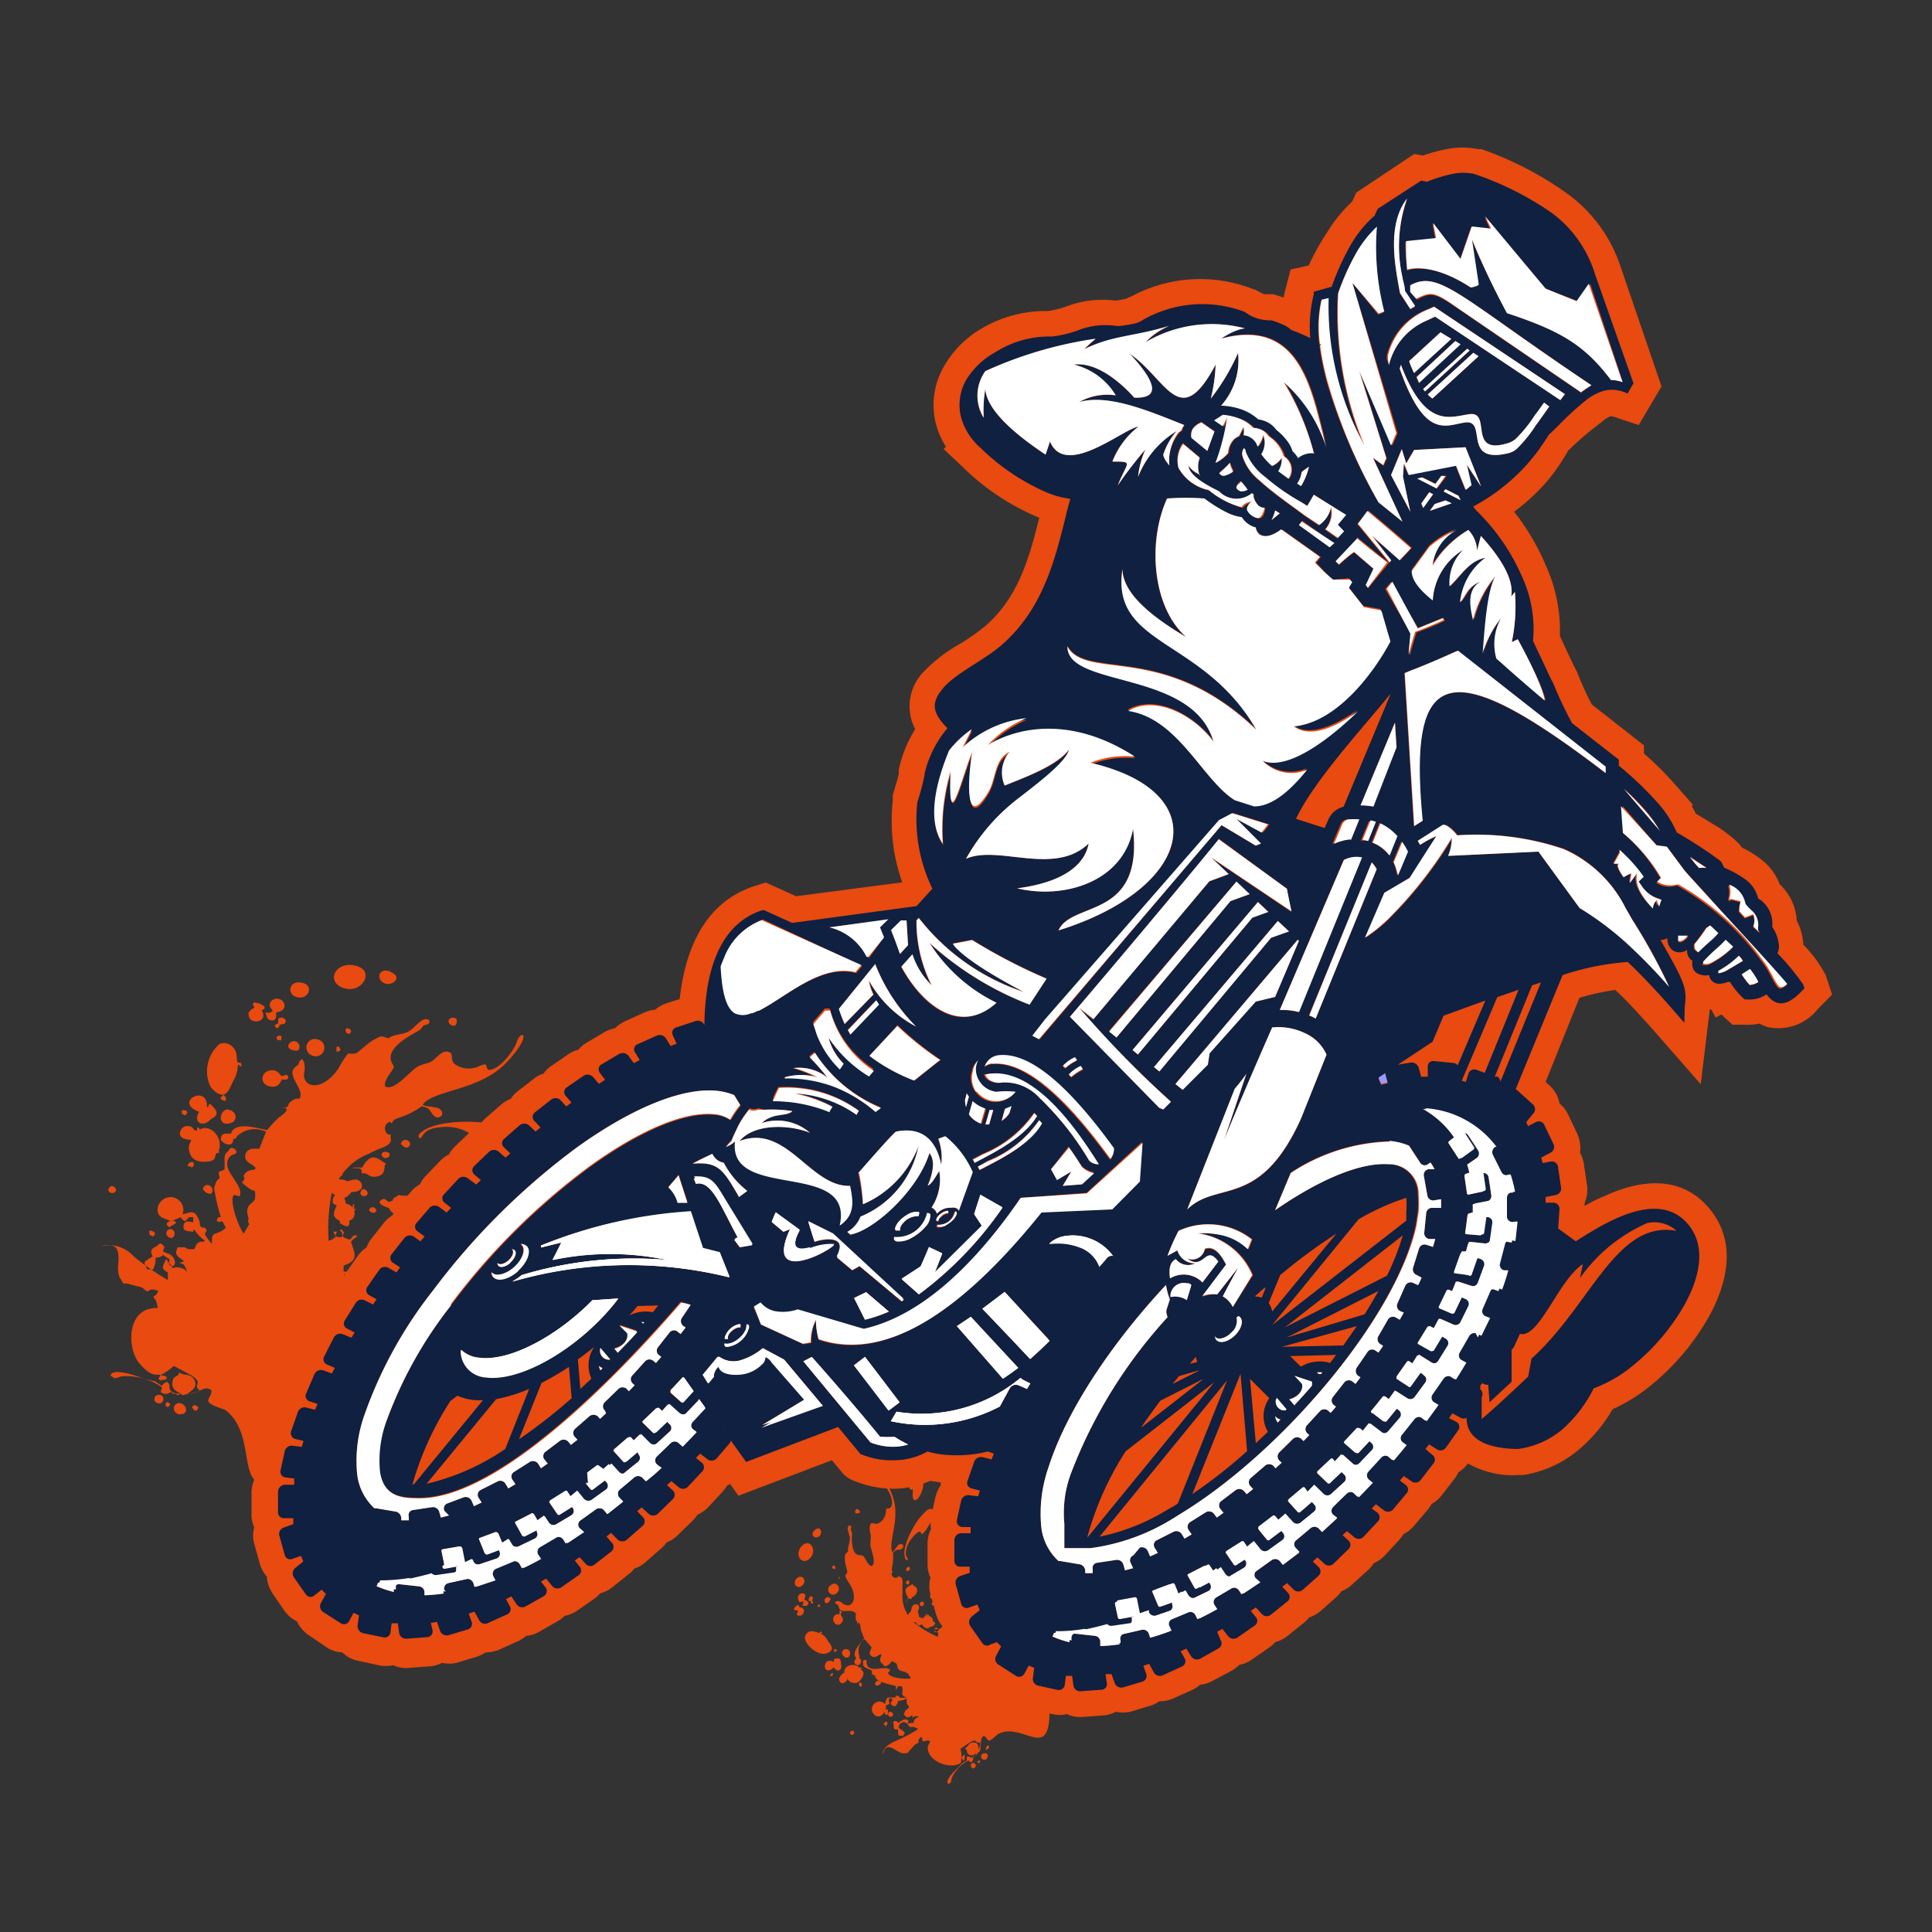 <svg xmlns="http://www.w3.org/2000/svg" id="Layer_1" data-name="Layer 1" viewBox="0 0 100 100"><rect x="0" y="0" width="100" height="100" fill="#333333" stroke="none"/><defs><style>.cls-1{fill:#e84a0f;}.cls-1,.cls-2,.cls-3,.cls-4,.cls-5{fill-rule:evenodd;}.cls-2{fill:#ff9500;}.cls-3{fill:#102040;}.cls-4,.cls-6{fill:#fff;}.cls-5{fill:#99f;}</style></defs><title>Artboard 1 copy 2</title><path class="cls-1" d="M47,80.73c0-.12-.26-.17,0-.81.1-.2.41-.62.63-.65l.07.13c.16,0,.43-.56.53-.7s.24-.23.33-.35a1.18,1.18,0,0,0,.1-.19c.05-.11.12-.1.17-.19-.14-.11-.39.07-.51.13s-.16-.12-.46.18a3.38,3.38,0,0,0-.58.77,4.18,4.18,0,0,0-.38.84,2.11,2.11,0,0,0-.09.45c0,.09,0,.47.16.39m-4.5,3.85c.07-.09,0,0,.09-.06l-.08-.08-.08.09a1,1,0,0,0-.42-.1.37.37,0,0,0-.32.32c0,.39.62.89,1,.85.13,0,.39-.12.4-.27s-.17-.32-.25-.46S42.7,84.69,42.53,84.58Zm1.37,2.3c.1.12.14.19.31.22a.35.35,0,0,0,.36-.11.87.87,0,0,0,.18-.31c.06-.24-.2-.18-.09-.37,0,0,0,0,0,0s-.07,0-.13,0,0-.06-.11-.08c-.25-.14-.68,0-.66.33-.07.07,0,0-.1.07s.1,0,.1,0,0,0,0,0-.14,0-.23.16a.23.23,0,0,0,0,.25C43.66,87.3,43.9,86.88,43.9,86.88ZM41.52,80c-.46.47,0,1.07.4.66S41.93,79.6,41.52,80Zm12,4.18c0,.09.07.17.09.29a1.41,1.41,0,0,0,.39.81c.59.52.87.1.44.08a.47.47,0,0,1-.44-.24c-.11-.22.11-.15,0-.49a1.23,1.23,0,0,1,0-.54c0-.13.1-.36,0-.46s-.12.27-.2.42S53.6,84.09,53.54,84.2Zm-6.25-7.28c-.08-.08-.16-.1-.19.06s.08.14.18.14c-.14,1,.44.45.53-.2,0-.15,0-.38-.21-.36S47.34,76.76,47.29,76.92Zm-4.11,9c0,.14,0,0,0,.13-.62-.37-.62.85,0,.27.19.32.46.12.37-.16,0-.11,0-.27-.14-.31A1.23,1.23,0,0,0,43.18,85.87Zm8.71-3.18c.1,0,0,0,0,0,0,.21,0,.23.16.41.19,0,.35-.07.45-.22s0-.39,0-.49-.13-.09-.36,0S52.07,82.65,51.89,82.69Zm-3.57-.35,0,.11c-.07,0-.16,0-.16.15,0,.25.3,0,.33-.07s.08,0,.22,0,0-.27,0-.41.19-.32-.06-.32-.26.15-.33.26-.06,0,0,.21S48.25,82.19,48.32,82.34ZM47,82.69c0,.08-.12.21-.13.27.11-.1.09-.31.29-.18.06-.21.22-.1.3-.38s-.21-.3-.23-.41C47.06,82.12,46.67,82.16,47,82.69Zm-.16,6.47c.18.09.25-.11.09-.16s-.34.13-.44.17l-.1-.09c-.25,0-.12.1-.13.24s0,.21.22.2c0,.47.06.26.27.34.05-.19.19-.1-.08-.33-.06,0,0,0-.11-.06s0-.1,0-.24C46.82,89.11,46.76,89.11,46.85,89.16Zm-3.4-5.61c-.14,0-.25,0-.31.21s.26.53.46.19c.09-.14,0-.24-.06-.36s.11-.11,0-.2S43.47,83.46,43.45,83.55ZM43,82.05a.26.26,0,1,0,.32.4C43.59,82.2,43.28,81.8,43,82.05Zm-1.42.84c0,.12,0,.12-.06.22.12,0,.22.06.3-.06s-.06-.19-.15-.23.06-.18,0-.29a.21.21,0,0,0-.29,0,.23.23,0,0,0-.06.27C41.37,83,41.45,82.9,41.58,82.89Zm-.35-1.18c-.27.3.1.6.33.32S41.46,81.45,41.23,81.71Zm-.13,1.55c0,.1,0,.08.14.09s0,.13,0,.23c.35.23.56-.41.13-.38,0-.1,0-.06-.06-.13A.46.46,0,0,0,41.1,83.26Zm1.09-4.08c-.28.22-.06.5.18.36S42.5,78.93,42.19,79.18Zm1.42,6.28c-.13.22.26.51.37.22S43.74,85.24,43.61,85.46Zm8-3.33c.25-.12.06-.42-.14-.25s0,0-.14.1-.19.2,0,.29Zm0,1.59a.47.47,0,0,0,.06.31c.16.17.42-.14.21-.38S51.66,83.65,51.58,83.72Zm-.47,7.2c0-.26-.37-.2-.36,0S51.1,91.16,51.11,90.92Zm-.7-8.57c-.07.12-.11,0-.15.18.06,0,0,0,.1,0s-.09.07-.11.19,0,0,0,0,0,0,.11,0l.38-.19,0-.11-.09.1c-.13-.18-.12-.12-.27-.06ZM43,82.76a.17.17,0,0,0-.32.09C42.72,83.12,42.94,82.93,43,82.76Zm6.13-.26c.1.37.45,0,.25-.15s0,0-.08,0h0c-.12,0,.06,0,0,0S49.15,82.41,49.11,82.5ZM57.9,87c-.25,0-.14.33,0,.35S58.06,87.06,57.9,87ZM49,82.17c.13,0,.14-.08.12-.19a.49.49,0,0,0-.08-.24C48.82,81.78,48.84,82.07,49,82.17ZM52.1,81c.25-.06.2-.29,0-.3S51.88,80.88,52.1,81Zm-1.19,2.74c0-.22-.29-.14-.28,0S50.9,83.92,50.91,83.73Zm-5.3,3.37c-.08-.24-.44-.06-.26.14A.26.26,0,0,0,45.61,87.1Zm-3.75-4.24.12,0A.14.14,0,0,0,42,83l.09,0c0-.16-.06-.05-.05-.16s.08-.08,0-.19S41.83,82.73,41.86,82.86Zm8.43,8.62c.1.12.32-.08.17-.2S50.18,91.35,50.29,91.48Zm2-7.36a.13.13,0,0,0-.25-.05C52,84.3,52.29,84.27,52.31,84.12Zm-5-7.63c-.2,0-.23.27-.08.28S47.45,76.6,47.28,76.49ZM46,88.82c.09.1.32,0,.19-.16S45.9,88.68,46,88.82ZM44.27,78.31c.08.06.12,0,.21,0s0-.17-.11-.21A.16.16,0,0,0,44.27,78.31Zm6,3.76c.22-.08.12-.27,0-.24S50.08,82,50.26,82.07Zm.22-.63a.61.61,0,0,0-.13-.15l-.14.06c0,.18,0,.24.19.12S50.39,81.45,50.48,81.44Zm-.95,2c.07,0,0,0,.06-.06v0s.08,0,.08-.11c0-.26-.42,0-.12.12Zm.64-3c.1,0,.3-.15.15-.26S50,80.31,50.17,80.43Zm-.74,2.37c-.14,0-.21.07-.15.2l.09,0C49.48,83,49.51,82.9,49.43,82.8ZM44,89.65c0,.17.13.19.19.09S44.19,89.5,44,89.65ZM47.6,83c0,.16.17.17.22.05S47.7,82.82,47.6,83Zm10.06,3.28,0-.12c-.1,0-.14-.1-.21,0s0,.1.1.12S57.58,86.27,57.66,86.24ZM46.93,81.32c.13,0,.23-.11.13-.22A.14.14,0,0,0,46.93,81.32Zm.13.64c0-.07,0-.08,0-.15l-.09,0C46.84,81.87,46.87,82.05,47.06,82Zm3.46-.4.07,0c.1,0,.15-.12,0-.2S50.49,81.45,50.52,81.56ZM48.26,83.1c.11,0,.15-.08.1-.18S48.16,83,48.26,83.1ZM49.43,82l.12,0c0-.1,0-.1-.06-.15S49.33,81.94,49.43,82Zm1.89,2.1c-.12,0-.18.09-.08.18S51.43,84.22,51.32,84.14Zm-.62-.58c.09,0,.07,0,.13-.08l-.06-.1c-.09,0-.06,0-.13.06S50.64,83.51,50.7,83.56Zm-7.5-2.49c-.17,0-.15.14-.06.17S43.3,81.18,43.2,81.07Zm2.73,8.17c0-.12-.09-.12-.17,0s0,0,.05.11S45.86,89.3,45.93,89.24Zm-1.32-2c0-.08,0-.05-.06-.1s-.13.07-.07.15S44.55,87.31,44.61,87.26Zm6.47,3.33c.09,0,.07,0,.11-.08l0-.09-.1,0C51,90.54,51,90.54,51.08,90.59ZM48.75,81.1l0,.09.1,0c0-.08,0-.07,0-.13S48.77,81,48.75,81.1ZM43.1,86.6c-.08,0-.05,0-.1.06s0,.06,0,.1S43.17,86.69,43.1,86.6Zm.07-1.09c.1,0,0,0,.12-.05s0,0,0-.1l-.11,0Zm7.47,5.75c.07,0,0,0,.09-.05l0-.09C50.59,91.14,50.55,91.19,50.64,91.26Zm-8.31-8.09c.08,0,.05,0,.1,0s0,0,0-.09S42.28,83.09,42.33,83.17Zm1.1-1.55c0,.08,0,.07,0,.11s.09-.06,0-.13ZM49.77,91l.07.11c.09,0,.06,0,.09-.11s0,0,0-.13-.08,0-.16.13a1.62,1.62,0,0,0-.06-.48l.5-.34c.43-.23.23.11.53,0a.79.79,0,0,1-.09.38c0-.16,0-.38-.27-.37s-.24.21-.42.29c0,.07,0,0,.06.09s0,.16.14.25.27,0,.4-.08c-.19.36-.36.19-.4.18a.25.25,0,0,0-.12,0c0,.13,0,.08,0,.2l-.25.15s0,0,0,0a4.64,4.64,0,0,1-.38.39c-.11.13-.52.53-.32.68h0l.12-.07a1.89,1.89,0,0,0,.05-.23,1.87,1.87,0,0,1,.86-.92l.1.09c.14,0,.16-.14.15-.26s0,0,.11-.08,0,0,.08-.06,0-.08.1-.12.09-.29.11-.45,0-.31.16-.39c.26.13.1.51.71-.09,1.34-.7,2.76,1.6,2.68-1.44.12-.27.16-.22.39-.25s.08,0,.17,0,.07,0,.22,0c.31,0,.19-.16.33-.29s.1-.14.22-.12.25.19.39.25.27-.12.38-.22.31,0,.54.2l.13-.07a13.64,13.64,0,0,0-1.1-.85.52.52,0,0,1,.49-.35c.19,0,.42.25.52.07s-.52-.34-.62-.38-.25-.07-.36-.12-.24-.06-.34-.1.2-.54-.23-.61-.61.31-.71.4-.41-.07-.6-.1a14.93,14.93,0,0,1-1.76-.27c0-.52.58-.25.73-.52-.07-.09-.57.1-.72.1l0-.11,0,.13a2.22,2.22,0,0,1-.71.08,2.58,2.58,0,0,1-.53-.46c0-.07.11-.11.09-.22s-.06-.06-.08-.22-.14-.08-.19-.06,0,0,0,.14l-.1.07-.2-.3c-.17-.26-.07-.16-.09-.37s-.12,0-.21-.21l.05-.08h-.08a1.06,1.06,0,0,1-.09-.25L50.16,83a6.42,6.42,0,0,1-.4-2c0-.18.08-.64-.07-.73-.43.06-.17.84-.11,1.08s.31.89.38,1.26c-.25,0-.18,0-.25.2s-.06,0,0,.15.16,0,.17-.13l.14-.05a5.54,5.54,0,0,1,.17.58,2.51,2.51,0,0,1,.08.54c0,.08,0,.06.05.13s0,.73-.1.85c-.13,0,0,0-.12-.1s-.15,0-.29,0-.07,0-.16,0c.07-.08,0,0,0,0h0s.07,0,.07-.07-.13,0-.15.06-.1,0-.18-.06c.09-.52-.24-.46-.54-.53-.07-.16,0-.16-.07-.25-.09.08,0,.13,0,.25a.53.53,0,0,1-.2.16l-.09-.09c-.11,0-.08,0-.12.07s0,0,.12,0,.05,0,.09,0a.15.15,0,0,1-.07.14c-.09,0-.07,0-.14-.07l0,.09h.17a.39.39,0,0,1,0,.24,5,5,0,0,1-1.25-.76c.07,0,.06,0,.11,0,.08.14.06.12.2.18l.11-.07c.13.18.25.3.45.13.05,0,0,0,.05,0s.35-.18.07-.29a.21.21,0,0,0-.07-.2c-.13-.12-.11,0-.14-.15-.09.11-.06,0-.08,0l-.1,0c0,.07,0,0,.07.08-.09,0-.1,0-.19.13l-.21-.08a.49.49,0,0,0-.06-.27c.12-.2.08-.4-.12-.38s-.2.27-.23.35-.12.09-.16.2c-.15-.19,0-.15-.1-.18a1.78,1.78,0,0,1-.17-1,2.53,2.53,0,0,1,0-.47c0-.39-.14-.27-.24-.38v.07a.21.21,0,0,1-.33-.18c0-.11,0,0,.07-.07-.16-.15.06-.34,0-1,.14-.15.13-.15.33-.17a.19.19,0,0,0,.19-.25c-.26-.18-.36.26-.55.38-.24-.47.39-1.67.06-2.74-.06-.23-.3-.86-.51-.95l-.08,0c0,.14.12.21.2.32a2.32,2.32,0,0,1,.21.38c.07.17.19.55,0,.69s-.19-.1-.21.18a.75.75,0,0,1-.38.62c-.15.07-.21,0-.35,0s-.13.35-.08.54,0,.33,0,.56.36,1,.05,1.12c-.2-.07-.27-.36-.41-.51s-.48.17-.59-.67a3.88,3.88,0,0,1,0-.48c0-.16-.07-.16-.06-.26s.08-.1-.05-.19c-.25.07,0,.47,0,.69s-.13.46-.09.65c-.16.18-.17.12-.17.4s.15.62.12.7-.09.12-.1.2a3.38,3.38,0,0,0,.27.46c.43.8,0,1.27-.42.93-.09-.08-.24-.15-.34-.08s0,.09.1.17,0,.3.34.32c.19,0,.48-.06.6.13,0,0,0,.07,0,.08v0a.58.58,0,0,0,0,.22c0,.08.08.08.07.16s0,.06-.05.13l.11-.13c.11.07.1.23.13.37s.12.31.17.46c-.16.21-.7.73-.41,1-.07.12-.18.26,0,.36s.37-.23.15-.35c0-.15.05,0,0-.14a.76.76,0,0,1,.28-.84l.36.42c0,.12-.21.31,0,.46s.37-.09.48-.09-.11.19,0,.4,0,0,.07.06,0,0,.09.12.36-.12.4-.23a1.34,1.34,0,0,1,.24.12c.09.11,0,.34.34.41s0,.08.24.08l.18.28c-.24.06-1.1,0-1.19-.28l.12-.14c-.23-.29-.93.14-1.17-.22-.12-.19,0-.26-.09-.31a.13.13,0,0,0-.15.07c0,.07,0,.09,0,.13s0,.15.2.23l.26.12c0,.26,0,.19.16.25a.25.25,0,0,0,.08.18l.11.11a7.17,7.17,0,0,0,.89.26c0,.09,0,.08,0,.16s.07-.07.12-.15h.2c.09.34-.1.41.12.53s.07,0,.12.06a1.73,1.73,0,0,1-.35,0c-.06,0,0-.1-.12-.1s-.06,0-.12.09a1.77,1.77,0,0,1-.21,0H46c-.15,0-.15.25-.2.34a.37.37,0,0,0-.42-.1.39.39,0,0,0,0,.73c.21.06.29-.11.43-.21,0,.12,0,.19.15.11v-.1c0-.1,0,0,0-.11s-.09,0-.1,0v-.26a.24.24,0,0,0,.18-.08L46,88l.07-.13.13.1c0,.07-.21.19,0,.31s.21-.11.29-.16c-.08-.1,0,0,0-.08a1,1,0,0,0,.44-.13c0,.08,0,.09,0,.2s.07.13.11.21-.1.15-.17.21a.73.73,0,0,0-.09.23c.06,0,.09.13.2.13s.15-.07.25-.11l0,.15.08-.08s0,0,0,0,0-.05,0,0a.46.46,0,0,1,.26,0c-.22.11-.23.12-.3.34a.37.37,0,0,0-.18,0c-.13.06,0,0-.15,0a1.08,1.08,0,0,0,.16.2c.08,0,.15,0,.21,0a.82.82,0,0,1,.21.11,7.87,7.87,0,0,1-1.11.59c-.34.15-.67.31-.73.72.1-.14.1-.42.37-.37s.5.34.77.31.12,0,.25-.13l.2-.22c.14-.17.11-.09.24-.18s-.1-.06.16-.32c.14.16,0,.11.1.21s0-.06.36,0c0,.15-.1.17-.11.34,0,.63.84,1,1.37.92S49.68,91.08,49.77,91Z"></path><path class="cls-1" d="M21.72,58.91c.22,0,.05-.52,1.26-.58a2.26,2.26,0,0,1,1.48.44l-.14.21c.16.22,1.19.21,1.49.25s.54.18.8.23a1.5,1.5,0,0,0,.37,0c.19,0,.23.11.41.11.05-.3-.42-.53-.6-.66-.35-.24.06-.35-.64-.57a7.3,7.3,0,0,0-3.2-.18,3.51,3.51,0,0,0-.75.21c-.15.06-.72.36-.48.55m-9.4-3.8c.2,0-.07,0,.17.09l0-.18-.2-.05c-.06-.26,0-.5-.18-.71a.63.63,0,0,0-.74-.24,1.87,1.87,0,0,0-.48,2.21c.13.19.47.5.72.4s.35-.5.49-.74S12.28,55.46,12.32,55.11ZM9.9,59c-.1.25-.18.37-.09.64a.62.62,0,0,0,.45.46,1.48,1.48,0,0,0,.63,0c.4-.09.11-.44.48-.44l0,0c-.06-.11-.07-.11,0-.23a1.57,1.57,0,0,0,0-.23c0-.49-.57-1-1-.75-.15-.06,0-.06-.17-.1,0,0,0,.19,0,.17s0,0,0,0c-.25,0-.13-.2-.43-.23a.37.37,0,0,0-.39.17C9.07,59,9.9,59,9.9,59ZM18.46,50c-1.08-.32-1.64.82-.68,1.14S19.42,50.26,18.46,50Zm3.12,21.59c-.12.06-.19.23-.36.36a2.41,2.41,0,0,0-.92,1.24c-.33,1.31.53,1.4.22.73a.83.83,0,0,1,0-.86c.24-.34.32,0,.77-.35a2,2,0,0,1,.77-.51c.22,0,.62-.13.68-.38-.2-.27-.49,0-.79,0C21.83,71.7,21.8,71.56,21.58,71.56Zm6.15-15.25c.05-.19,0-.33-.24-.25s-.16.23-.08.38c-1.62.58-.34,1,.72.65.26-.09.6-.28.39-.6S28,56.26,27.73,56.31Zm-16.87.81c-.2.13.07.07-.15.16.07-1.24-1.78-.27-.4.24-.34.55.18.8.54.44.13-.14.41-.18.35-.45C11.18,57.4,10.86,57.12,10.86,57.12ZM22.59,67.86c.08.14,0,.06,0,.09-.29.23-.36.18-.5.56.22.26.38.49.68.52.46,0,.58-.35.73-.43-.19-.16,0-.28-.33-.53S22.79,68.09,22.59,67.86Zm-2.29-5.7-.19.05c-.1-.08-.2-.21-.35-.12-.37.23.31.41.37.44s0,.13.25.28c.37,0,.41-.21.63-.27,0,0,.64,0,.45-.36s-.43-.27-.66-.3-.1-.06-.36.1S20.47,61.93,20.3,62.16Zm-1.56-1.72a2.77,2.77,0,0,0-.51,0c.22.09.53-.1.49.3.36-.08.33.26.82.15s.28-.55.44-.66C19.63,60.06,19.26,59.5,18.74,60.44Zm-10,4.86c0,.34.36.29.31,0-.1-.45-.47-.41-.61-.53l.07-.23c-.26-.35-.26-.09-.47,0s-.28.24-.14.49c-.68.42-.35.29-.29.68.33-.07.29.21.44-.39,0-.12,0-.08,0-.21.19-.05.2,0,.39-.15C8.81,65.22,8.78,65.12,8.77,65.3Zm5.83-9.6c-.16-.19-.27-.34-.56-.3-.56.07-.6.81.08.85.29,0,.39-.14.5-.38.16,0,.25.07.34-.1C14.84,55.54,14.77,55.66,14.6,55.7Zm1.94-1.87a.44.44,0,1,0-.36.8A.44.44,0,1,0,16.54,53.83Zm-2.41-1.5c-.15.13-.18.09-.37.08.09.18.08.39.33.41s.25-.23.22-.4c.17-.08.33-.05.43-.26a.35.35,0,0,0-.23-.44.4.4,0,0,0-.46.12C13.88,52.06,14,52.15,14.13,52.33Zm1.53-1.46c-.67-.17-.83.63-.23.75S16.24,51,15.66,50.87Zm-2.45,1c-.14.12-.09.14,0,.28-.15.1-.2.08-.31.27-.08.7,1.07.52.68-.11.12-.13.12,0,.15-.19A.73.73,0,0,0,13.21,51.9Zm7.05-1.57c-.56-.25-.8.3-.4.56S20.89,50.61,20.26,50.33Zm-8.43,7.12c-.42,0-.57.79,0,.74S12.27,57.48,11.83,57.45Zm11.36,9.48c.37.28.67-.24.26-.41-.21-.09-.05,0-.27-.14s-.44-.12-.47.15ZM20.77,68.2c-.15.07-.36.17-.42.34-.13.38.54.52.73,0C21.17,68.32,20.94,68.26,20.77,68.2Zm-11.31,5c.41-.18,0-.72-.32-.54S9.08,73.33,9.46,73.17Zm12.47-7.84c-.23,0-.09-.16-.4-.08.06.09.07,0,.13.14-.2,0-.18-.1-.38,0,0,.06,0,0,.06.06s.05,0,.06.19L22,66l.13-.17-.22-.05c.16-.33.08-.28-.13-.46Zm-6.49-11a.29.29,0,0,0-.39-.42C14.69,54.25,15.16,54.43,15.44,54.37Zm5.24,9.1c-.49.46.32.7.43.27,0-.13,0-.07-.05-.13l0-.06c-.07-.21.07.08,0-.07C20.82,63.53,20.84,63.46,20.68,63.47Zm.16,16.9c-.25-.36-.61,0-.56.21S20.81,80.69,20.84,80.37ZM21.06,63c.13.18.22.15.37,0s.25-.15.31-.3C21.55,62.47,21.12,62.72,21.06,63Zm4.27,3.85c.29.33.61.07.5-.16S25.33,66.4,25.33,66.83Zm-5.11.36c.34-.17,0-.55-.26-.4S19.93,67.33,20.22,67.19Zm-9.31-5.4c.31-.31-.25-.72-.41-.29A.42.42,0,0,0,10.91,61.79Zm3.49-9.06,0,.22a.28.28,0,0,0-.19.13l.12.13c.25-.13,0-.13.21-.2s.17.05.26-.19A.25.25,0,0,0,14.4,52.73ZM8,72.37c-.09.24.37.41.45.1S8.06,72.09,8,72.37Zm12.79-2.75a.21.21,0,0,0-.12-.41C20.24,69.3,20.5,69.72,20.74,69.62ZM28.38,56c-.21-.29-.6-.14-.5.1S28.34,56.3,28.38,56ZM8.62,63.77c-.08.22.3.47.4.17S8.74,63.48,8.62,63.77Zm14.6-11c0,.18,0,.23.19.31s.25-.13.23-.32A.26.26,0,0,0,23.22,52.81Zm-1,12.07c.29.28.51,0,.37-.19S22.18,64.57,22.24,64.88Zm1.13-.16a.65.65,0,0,0,.12-.31l-.19-.17c-.3.11-.35.25,0,.38C23.4,64.67,23.27,64.59,23.37,64.72Zm-3.86.17c.09.1,0,0,.16,0h0c.08,0,.14.08.23,0,.42-.18-.34-.63-.27-.09Zm5.15-1.43c.11.13.47.34.51,0C25.09,63.37,24.74,63.16,24.66,63.46Zm-4.19.74c-.07-.23-.26-.26-.41-.07l0,.16C20.25,64.42,20.39,64.4,20.47,64.2ZM5.79,61.38c-.28.13-.2.35,0,.37S6.16,61.52,5.79,61.38Zm13,.16c-.23.16-.13.4.09.37S19.08,61.59,18.79,61.54Zm3,17.9.13-.18c0-.17.05-.29-.15-.33s-.15.09-.1.24S21.64,79.34,21.75,79.44Zm-1-20.2c.13.18.34.25.44,0A.23.23,0,0,0,20.75,59.24Zm-.87.7a.27.27,0,0,0,.24-.1v-.16C19.85,59.52,19.59,59.72,19.88,59.94Zm3.35,4.94V65c.14.12.3.13.34-.08S23.36,64.75,23.23,64.88Zm-4.14-2.22a.2.2,0,0,0,.36,0C19.39,62.41,19.17,62.44,19.09,62.66Zm2.53.94.17.15c.15-.06.16,0,.17-.21C21.82,63.38,21.7,63.38,21.62,63.6Zm-1.7,4.53c-.1-.18-.27-.19-.32,0S19.89,68.36,19.92,68.13Zm.4-1.39c.1.11.07.1.22.12l.11-.17c-.08-.13,0-.09-.19-.14S20.35,66.6,20.32,66.74ZM18.18,53.37c-.14-.26-.33-.13-.29,0S18.1,53.61,18.18,53.37ZM7.92,64c.16-.14.12-.23-.07-.29s-.08,0-.13.16C7.83,64,7.77,63.91,7.92,64Zm2-3.57c.11-.09.09,0,.11-.17s-.21-.14-.29,0S9.75,60.34,9.88,60.39Zm.06,12.47c.09.12.05.1.2.11l.1-.16-.15-.11C10,72.74,10,72.73,9.94,72.86Zm12.58-11-.11.14.14.12c.12,0,.12,0,.17-.14S22.63,61.81,22.52,61.83ZM9.7,57.58c-.09-.12,0-.08-.17-.11s-.1,0-.12.16C9.56,57.76,9.61,57.76,9.7,57.58Zm1.71-.76c.08.14,0,.09.17.14s.08,0,.12-.14l-.13-.16ZM8.56,72.72c.06.11,0,.07.15.11l.11-.15C8.7,72.55,8.6,72.52,8.56,72.72Zm5.75-19c.06.12,0,.09.16.12s.06,0,.1-.13S14.39,53.56,14.31,53.69Zm3.23.45c-.14,0-.12,0-.13.17s.15.08.22,0Zm-9.22,17-.12.19c.12.12.09.08.25.06s.11,0,.19-.1c-.08-.15-.14-.08-.32-.15A3.25,3.25,0,0,0,9,70.7l.91.49c.69.47,0,.44.44.79a1.17,1.17,0,0,1-.64.16c.2-.17.54-.33.35-.71s-.53-.19-.78-.39c-.07.13,0,.1-.1.16s-.25.09-.26.41.23.4.44.53c-.7,0-.58-.38-.59-.45a.37.37,0,0,0-.13-.17c-.19.1-.12.06-.27.21L8,71.48c-.08,0,0,0-.07,0A7,7,0,0,1,7,71.2c-.28-.08-1.21-.37-1.28,0h0l.21.14c.11,0,.25-.08.37-.1a3.21,3.21,0,0,1,2.09.57l-.07.23a.37.37,0,0,0,.52,0c.18.14,0,.09.21.1s0,0,.15.08c.18-.09.12-.09.27,0,.28-.1.5-.09.76-.19s.45-.29.72-.06c0,.5-.69.55.7,1C13.77,74.58,11.4,78.56,16,76c.49,0,.46.07.69.4.12.17.1.11.09.28.25.09.14,0,.26.29.23.47.39.16.7.27s.28,0,.35.24S18,78,18,78.3c0,.47.4.32.64.4s.18.5.11,1l.21.14a22.26,22.26,0,0,0,.43-2.34.89.89,0,0,1,.92.46c.12.31-.05.84.31.85s.11-1.06.09-1.25-.09-.43-.11-.63-.09-.41-.1-.6c.06,0,1-.12.73-.83s-.95-.69-1.16-.76a9.57,9.57,0,0,1-.33-1,25.26,25.26,0,0,1-1-2.9c.75-.46.83.68,1.35.7.09-.18-.59-.78-.7-1l.14-.11-.23,0a3.47,3.47,0,0,1-.69-1,4.46,4.46,0,0,1,.29-1.17c.14,0,.25.08.39,0s.05-.13.28-.29c0-.11,0-.27-.06-.34s0,0-.16.19l-.19-.1c.06-.15.21-.4.29-.55.27-.45.19-.22.5-.41s-.11-.19.14-.49h.16l-.06-.12a2.5,2.5,0,0,1,.31-.34c.1-.1.15-.19.25-.3a10.92,10.92,0,0,1,2.77-2.21c.28-.15,1-.39,1-.68-.42-.61-1.4.39-1.73.69-.51.46-1.1,1.16-1.61,1.56-.21-.37-.19-.24-.5-.23s-.12,0-.23.11.14.23.33.15L21,65a8.27,8.27,0,0,1-.74.71,4.44,4.44,0,0,1-.77.56c-.1.08-.05.09-.14.17-.27.24-1.08.65-1.39.51,0-.22,0-.08.06-.25s-.16-.21-.15-.49-.05-.1-.06-.26c.17,0,0,0,.08,0h0c.08,0,.07.11.17.06.23-.24-.13-.19-.22-.19s-.05-.16-.05-.32c.87-.27.51-.72.38-1.23.2-.24.22-.17.33-.3-.2-.08-.22,0-.37.19a.79.79,0,0,1-.4-.17l.07-.2c-.14-.15,0-.14-.21-.14.05.16.06,0,.11.19s0,.08,0,.17a.32.32,0,0,1-.27,0c-.14-.1,0-.13,0-.26h-.18l.13.26a.75.75,0,0,1-.37.21,9.46,9.46,0,0,1,.17-2.5c.07.1.06.08.16.13-.15.23-.12.18-.11.44l.2.11c-.18.34-.26.61.16.79,0,.1,0,0,0,.12.18.09.54.38.49-.13a.36.36,0,0,0,.26-.27c.08-.29-.13-.15.1-.33-.22,0-.09,0-.11-.09l0-.16c-.11,0-.06,0-.07.16-.15-.1-.11-.14-.34-.18L17.82,62c.22-.08.23-.16.38-.3.4,0,.66-.19.48-.49s-.57-.08-.71-.07a.75.75,0,0,0-.43-.09c.17-.38.24-.1.18-.29a3.18,3.18,0,0,1,1.39-1.05,4.46,4.46,0,0,1,.73-.32c.61-.29.3-.43.4-.66l-.12,0a.36.36,0,0,1,0-.64c.17-.07,0,0,.17.05.1-.36.56-.18,1.54-.88.34.09.33.08.52.36s.36.27.53.1c.08-.54-.67-.35-1-.54.51-.74,2.84-.73,4.21-2.06.3-.29,1.07-1.14,1-1.53L27,53.57c-.21.12-.22.33-.33.55a3.22,3.22,0,0,1-.42.62c-.19.23-.68.72-1,.62-.13-.24,0-.36-.44-.18a1.25,1.25,0,0,1-1.24-.08c-.23-.18-.15-.33-.21-.57-.34-.28-.64.08-.89.31s-.52.18-.87.38-1.24,1.32-1.67,1c-.05-.36.34-.7.46-1,0-.13-.64-.59.54-1.43.23-.15.46-.29.7-.42s.19-.24.35-.31.22,0,.26-.22c-.3-.33-.74.33-1.06.53s-.81.15-1.07.37c-.39-.1-.31-.17-.73.06s-.84.71-1,.73-.26,0-.37,0a5.4,5.4,0,0,0-.49.77c-.87,1.29-2,1-1.75.09,0-.19,0-.48-.15-.57-.18.13-.09.14-.19.28s-.46.2-.2.77c.14.3.46.7.27,1h-.19a.81.81,0,0,0-.32.21c-.09.11-.06.2-.18.24s-.14,0-.25,0l.28.06c0,.22-.26.34-.45.5a6.42,6.42,0,0,0-.56.61c-.45-.07-1.66-.49-1.88.19-.23,0-.54-.08-.52.33.18.24.64.39.65-.05.24-.09.06.07.19-.15a1.33,1.33,0,0,1,1.5-.23l-.35.88c-.21,0-.63-.08-.72.32s.43.47.51.66-.38,0-.57.37c-.09.17,0,0,0,.15s0,.09-.12.24c.16.15.47.44.67.43a1.37,1.37,0,0,1,0,.45c-.09.22-.52.27-.36.85.11.41-.1.08.07.43l-.28.49c-.27-.32-.78-1.72-.51-2l.29.07c.27-.57-.93-1.3-.58-1.94.19-.34.44-.15.41-.39a.24.24,0,0,0-.23-.17c-.13,0-.13.09-.17.14s-.23.13-.21.49a4,4,0,0,1,0,.49c-.41.15-.3.11-.25.45a.46.46,0,0,0-.21.26s-.07.24-.08.25A11.19,11.19,0,0,0,11.43,63c-.16,0-.16,0-.21.18.16.15.15,0,.31.06l.16.31c-.44.4-.71.18-.72.6,0,.13,0,.12,0,.23a2.15,2.15,0,0,1-.36-.49c0-.14.13-.12.06-.26s-.13-.06-.24-.11-.07-.22-.12-.35a1.48,1.48,0,0,0-.18-.33c-.18-.2-.5,0-.68,0a.64.64,0,0,0-.17-.7.67.67,0,0,0-1.12.57c.08.36.4.35.66.49-.2.07-.28.17-.05.32l.15-.1c.15-.09.06,0,.16-.1s-.09-.13-.17-.12L9.35,63a.39.39,0,0,0,.25.21L9.78,63H10l0,.26c-.14,0-.45-.16-.5.19s.33.24.48.32c.08-.19,0-.09.08-.12a2,2,0,0,0,.55.57c-.11.1-.18,0-.33.09s-.14.22-.24.35c-.35,0-.3,0-.45-.09a1.89,1.89,0,0,0-.42,0c0,.14-.13.25,0,.41s.22.18.36.3l-.24.09.19.06c0,.08,0,0,0,0s0-.12,0,0a.85.85,0,0,1,.2.39.69.69,0,0,0-.75-.18.68.68,0,0,0-.18-.27c-.18-.14,0-.06-.14-.2a1.38,1.38,0,0,0-.18.41c0,.14.13.21.25.27a1.74,1.74,0,0,1,0,.4,13.62,13.62,0,0,1-1.77-1.23,1.72,1.72,0,0,0-1.67-.53c.29,0,.71-.18.85.27s-.12,1,.14,1.42.08.19.39.27l.5.13c.37.08.22.1.45.23s0-.2.62,0c-.13.34-.13.15-.25.32.12.22.11,0,.23.57a1.69,1.69,0,0,0-.61.1c-1,.44-.93,2.11-.31,2.81S8.08,71.11,8.32,71.17Z"></path><path class="cls-1" d="M80.7,57.1a1.64,1.64,0,0,1,.45.56l.48,1a1.76,1.76,0,0,1,.15,1,1.74,1.74,0,0,1,.2.58l.16,1.09a1.64,1.64,0,0,1-.12.93l0,.16c.31-.18.63-.35,1-.5,1.88-.87,4-1.13,5.47.65s.88,4-.14,5.76a12.53,12.53,0,0,1-2.88,3.36,8.77,8.77,0,0,1-2,1.25A8.08,8.08,0,0,1,81.76,75a5.89,5.89,0,0,1-2.94,1.35h-.3a4.89,4.89,0,0,1-.54,0,4.81,4.81,0,0,1-2-.6,1.62,1.62,0,0,1-.49.45,1.69,1.69,0,0,1-.19.32l-.67.87a1.63,1.63,0,0,1-.53.45,1.69,1.69,0,0,1-.21.31l-.71.84a1.71,1.71,0,0,1-.54.42,1.66,1.66,0,0,1-.23.31l-.74.8a1.82,1.82,0,0,1-.56.39,1.79,1.79,0,0,1-.25.31L70,82a1.62,1.62,0,0,1-.57.36,1.31,1.31,0,0,1-.27.31l-.81.72a1.82,1.82,0,0,1-.59.33,1.59,1.59,0,0,1-.29.29l-.85.68A1.72,1.72,0,0,1,66,85a1.64,1.64,0,0,1-.31.28l-.9.62a1.51,1.51,0,0,1-.64.27,2.06,2.06,0,0,1-.37.29l-1,.53a1.55,1.55,0,0,1-.66.21,1.66,1.66,0,0,1-.39.26l-1,.45a1.68,1.68,0,0,1-.73.15,1.54,1.54,0,0,1-.5.24l-1,.3a1.69,1.69,0,0,1-.74,0,1.63,1.63,0,0,1-.65.19l-1.08.08a1.61,1.61,0,0,1-.81-.15,1.58,1.58,0,0,1-.75,0l-1.06-.22a1.8,1.8,0,0,1-.82-.43,1.65,1.65,0,0,1-.78-.26L51,87.25a1.6,1.6,0,0,1-.63-.73,1.64,1.64,0,0,1-.65-.55l-.61-.89a1.58,1.58,0,0,1-.3-.88,1.51,1.51,0,0,1-.37-.68l-.28-1a1.57,1.57,0,0,1,0-.86,1.62,1.62,0,0,1-.15-.69l0-1.07a1.67,1.67,0,0,1,.18-.76,1.85,1.85,0,0,1,0-.62l.22-1a1.84,1.84,0,0,1,.28-.64s0-.1,0-.15l-.55-.08a4.76,4.76,0,0,1-1.62.4,5.38,5.38,0,0,1-2.28-.39,1.42,1.42,0,0,1-.7-.5l-.48-.58-4.84,1.84-.43-.61-.16.09a1.66,1.66,0,0,1-.23.31l-.74.8a1.82,1.82,0,0,1-.56.39,1.79,1.79,0,0,1-.25.31l-.78.76a1.58,1.58,0,0,1-.56.36,1.93,1.93,0,0,1-.27.3l-.82.72a1.52,1.52,0,0,1-.59.34,1.33,1.33,0,0,1-.29.29l-.85.68a1.72,1.72,0,0,1-.62.31,2.06,2.06,0,0,1-.31.28l-.89.62a1.76,1.76,0,0,1-.65.27,1.44,1.44,0,0,1-.37.28l-.94.54a1.59,1.59,0,0,1-.67.21,2,2,0,0,1-.39.26l-1,.45a1.79,1.79,0,0,1-.72.15,1.7,1.7,0,0,1-.51.24l-1,.3a1.69,1.69,0,0,1-.74,0,1.62,1.62,0,0,1-.65.18l-1.08.08a1.64,1.64,0,0,1-.81-.14,1.72,1.72,0,0,1-.75,0l-1.06-.23a1.56,1.56,0,0,1-.81-.43,1.6,1.6,0,0,1-.79-.25L16,84.65a1.72,1.72,0,0,1-.63-.73,1.64,1.64,0,0,1-.65-.55l-.61-.89a1.75,1.75,0,0,1-.3-.88,1.65,1.65,0,0,1-.37-.69l-.28-1a1.57,1.57,0,0,1,0-.86,1.47,1.47,0,0,1-.14-.69V77.25a1.68,1.68,0,0,1,.19-.76,1.44,1.44,0,0,1,0-.62l.22-1.05a1.48,1.48,0,0,1,.28-.64,1.67,1.67,0,0,1,.09-.55l.35-1a1.55,1.55,0,0,1,.33-.57,1.63,1.63,0,0,1,.14-.49l.43-1a1.6,1.6,0,0,1,.38-.54,1.56,1.56,0,0,1,.17-.47l.51-.94a1.61,1.61,0,0,1,.4-.5,1.51,1.51,0,0,1,.2-.45l.57-.91a1.61,1.61,0,0,1,.41-.45,2,2,0,0,1,.22-.44l.62-.88a1.6,1.6,0,0,1,.44-.42,1.7,1.7,0,0,1,.24-.44l.66-.84a1.86,1.86,0,0,1,.45-.39,1.3,1.3,0,0,1,.27-.43l.7-.81a1.55,1.55,0,0,1,.45-.36,1.42,1.42,0,0,1,.29-.43l.74-.77a1.53,1.53,0,0,1,.46-.34,1.77,1.77,0,0,1,.31-.41l.77-.74a1.63,1.63,0,0,1,.49-.33,1.52,1.52,0,0,1,.32-.39l.8-.7a1.66,1.66,0,0,1,.51-.31,1.55,1.55,0,0,1,.37-.4l.84-.65a1.45,1.45,0,0,1,.49-.26,1.56,1.56,0,0,1,.41-.4l.87-.6a1.7,1.7,0,0,1,.53-.24,1.58,1.58,0,0,1,.44-.37l.91-.54a1.82,1.82,0,0,1,.55-.2,1.82,1.82,0,0,1,.51-.36l1-.45a1.85,1.85,0,0,1,.57-.15,1.59,1.59,0,0,1,.58-.33l.68-.22c.28-2.51,1.25-5,3.88-5.85l.58-.18,1.57.71,5.49-.72a9.51,9.51,0,0,1-.49-4.23v-.06l0-.16,0-.06.18-.62a4.43,4.43,0,0,0,.13-.49v-.11l0-.09a6.46,6.46,0,0,1,.85-2.11,2.55,2.55,0,0,1,.47-3,7.91,7.91,0,0,1,1.77-1.37A10.71,10.71,0,0,0,51,32.4c1.7-1.47,2.27-3.5,2.79-5.6l-.11-.05a12.27,12.27,0,0,1-3.84-2.57l-1-.94.12-.12a4.2,4.2,0,0,1-.54-1.27,4,4,0,0,1,.39-2.8,5.29,5.29,0,0,1,1.84-1.95,6.51,6.51,0,0,1,3.61-1,5.19,5.19,0,0,0,.94-.24,5.26,5.26,0,0,1,2.54-.3,4.21,4.21,0,0,0,.49-.09h.06l.14-.09.06,0a7.51,7.51,0,0,1,6.36-.42h0L65,15l0,0a2.27,2.27,0,0,0,.44.23h.06l.42,0,.15.05.37.12a4.87,4.87,0,0,1,.12-.52l.24-.93.94-.21A12.34,12.34,0,0,1,68.71,12,7.54,7.54,0,0,1,70,10.42l.2-.45,3-2,.46.08a8.32,8.32,0,0,1,1.21-.33,4.07,4.07,0,0,1,1.63,0l.06,0,.12,0h0A17.49,17.49,0,0,1,81.09,10a7.59,7.59,0,0,1,2.78,3.77L86,20l-1.18,2-1-.33a2,2,0,0,0-.44-.13,1.3,1.3,0,0,0-.47.3l0,0,0,0A16.63,16.63,0,0,0,81.51,23l-.34.32A10.11,10.11,0,0,1,80,25a11,11,0,0,1-1.63,1.49A11.92,11.92,0,0,1,80,29.24a8.18,8.18,0,0,1,.74,3.67c.17.38.34.75.52,1.12.1.21.19.42.3.62l0,0,.06.11,0,0a15.26,15.26,0,0,0,.77,1.7l2.7,2.12V39a17.34,17.34,0,0,1,1.66,1.66l.88,1-.07.06c.08.13.15.26.22.4.29.17.58.34.86.52a6.84,6.84,0,0,1,1.34,1l.07.08.11.15a5.35,5.35,0,0,1,1.07.67,3,3,0,0,1,.89,1.23,2.82,2.82,0,0,1,.88,1.88,3,3,0,0,1,.34,1.25,6.37,6.37,0,0,1,1.16,1.58l.33,1-.74.75a2.61,2.61,0,0,1-2.56.94,1.86,1.86,0,0,1-.46-.19,3.17,3.17,0,0,1-.75.06l-.64,0-.48-.43a.47.47,0,0,0-.1-.1l-.3.16-.22-.42h-.09v.07l-.46,3.8-2.52-2.88c-.62-.69-1.24-1.38-1.9-2a11.88,11.88,0,0,0-1.86.41L80,56l.2.18a1.67,1.67,0,0,1,.52.92"></path><path class="cls-1" d="M88,51.37s0,.08,0,.12a4.6,4.6,0,0,1,0,.74l-.31,2.6-1.73-2c-.67-.77-1.37-1.53-2.1-2.25a14,14,0,0,0-2.46.52l-2.06,5,.48.43a1.17,1.17,0,0,1,.38.82,1.12,1.12,0,0,1,.46.5l.48,1a1.12,1.12,0,0,1,.06.84,1.16,1.16,0,0,1,.25.55l.16,1.09a1.18,1.18,0,0,1-.17.79,1.24,1.24,0,0,1,.08.51l0,.52.11.09a15.63,15.63,0,0,1,1.65-.91c1.63-.76,3.54-1.08,4.82.5s.72,3.58-.19,5.15a11.75,11.75,0,0,1-2.75,3.21,8,8,0,0,1-2,1.25,7.63,7.63,0,0,1-1.68,2.11,5.38,5.38,0,0,1-2.67,1.23h-.21a4.19,4.19,0,0,1-.5,0A3.78,3.78,0,0,1,75.81,75l-.31.43a1.05,1.05,0,0,1-.49.4,1.09,1.09,0,0,1-.19.37l-.67.87a1.06,1.06,0,0,1-.51.38,1.31,1.31,0,0,1-.21.36l-.71.84a1.18,1.18,0,0,1-.53.35,1.13,1.13,0,0,1-.22.36l-.75.8a1.09,1.09,0,0,1-.53.32,1.11,1.11,0,0,1-.25.36l-.78.76a1.07,1.07,0,0,1-.55.3,1.31,1.31,0,0,1-.27.35L68,83a1,1,0,0,1-.57.27,1,1,0,0,1-.28.34l-.86.68a1.09,1.09,0,0,1-.59.24,1.08,1.08,0,0,1-.31.33l-.89.62a1.17,1.17,0,0,1-.62.2,1.15,1.15,0,0,1-.36.33l-.94.53a1.11,1.11,0,0,1-.63.15,1.07,1.07,0,0,1-.39.3l-1,.45a1.24,1.24,0,0,1-.68.09,1.27,1.27,0,0,1-.48.28l-1,.29a1.16,1.16,0,0,1-.69,0,1.14,1.14,0,0,1-.59.22L56,88.34a1.14,1.14,0,0,1-.72-.19,1.15,1.15,0,0,1-.69.07L53.57,88a1.14,1.14,0,0,1-.69-.45,1.06,1.06,0,0,1-.73-.17l-.91-.58a1.12,1.12,0,0,1-.5-.69,1.16,1.16,0,0,1-.63-.45l-.61-.88a1.18,1.18,0,0,1-.2-.81,1.07,1.07,0,0,1-.39-.59l-.28-1a1.22,1.22,0,0,1,.06-.78,1.12,1.12,0,0,1-.19-.63V79.85a1.2,1.2,0,0,1,.23-.67,1.1,1.1,0,0,1,0-.6l.22-1a1.14,1.14,0,0,1,.31-.57,1.2,1.2,0,0,1,0-.56l.1-.27H49a7.43,7.43,0,0,1-.93-.13,4.26,4.26,0,0,1-1.58.42,4.84,4.84,0,0,1-2.06-.35,1,1,0,0,1-.48-.34l-.73-.88-4.8,1.83-.55-.77-.11.13a1.15,1.15,0,0,1-.52.35,1.16,1.16,0,0,1-.23.36l-.74.8a1.12,1.12,0,0,1-.54.32,1.23,1.23,0,0,1-.25.36l-.78.76a1.24,1.24,0,0,1-.55.3,1,1,0,0,1-.27.35l-.82.72a1.05,1.05,0,0,1-.56.27,1.17,1.17,0,0,1-.29.34l-.85.68a1.16,1.16,0,0,1-.6.24,1.07,1.07,0,0,1-.31.33l-.89.62a1.17,1.17,0,0,1-.62.2,1.15,1.15,0,0,1-.36.33l-.94.53A1.17,1.17,0,0,1,27,84a1.07,1.07,0,0,1-.39.3l-1,.45a1.14,1.14,0,0,1-.68.08,1.17,1.17,0,0,1-.48.29l-1,.29a1.05,1.05,0,0,1-.68,0,1.13,1.13,0,0,1-.6.23l-1.08.08a1.14,1.14,0,0,1-.72-.2,1.08,1.08,0,0,1-.69.08L18.6,85.4a1.2,1.2,0,0,1-.69-.45,1.09,1.09,0,0,1-.73-.17l-.91-.58a1.17,1.17,0,0,1-.49-.69,1.1,1.1,0,0,1-.63-.45l-.62-.88a1.13,1.13,0,0,1-.19-.81,1.06,1.06,0,0,1-.4-.6l-.28-1a1.19,1.19,0,0,1,.06-.77,1.14,1.14,0,0,1-.19-.63l0-1.08a1.12,1.12,0,0,1,.22-.67,1.21,1.21,0,0,1,0-.6l.22-1a1.21,1.21,0,0,1,.31-.58,1.06,1.06,0,0,1,.05-.55l.35-1a1.12,1.12,0,0,1,.35-.52,1,1,0,0,1,.1-.51l.43-1a1.24,1.24,0,0,1,.4-.48,1.19,1.19,0,0,1,.13-.48l.51-.95a1.26,1.26,0,0,1,.42-.44,1.09,1.09,0,0,1,.16-.48l.57-.91a1.13,1.13,0,0,1,.44-.4,1,1,0,0,1,.18-.46L19,65.3a1.27,1.27,0,0,1,.45-.38,1.15,1.15,0,0,1,.22-.46l.66-.84a1.15,1.15,0,0,1,.45-.34,1.07,1.07,0,0,1,.24-.46l.7-.81a1.27,1.27,0,0,1,.47-.32,1.08,1.08,0,0,1,.26-.45l.74-.77a1.15,1.15,0,0,1,.48-.3,1,1,0,0,1,.27-.43l.77-.74a1.16,1.16,0,0,1,.5-.29,1.09,1.09,0,0,1,.3-.42l.8-.7a1.18,1.18,0,0,1,.51-.26,1,1,0,0,1,.34-.42l.84-.65a1.08,1.08,0,0,1,.51-.23,1.08,1.08,0,0,1,.36-.41l.88-.6a1.19,1.19,0,0,1,.53-.2,1.15,1.15,0,0,1,.4-.39l.91-.54a1.28,1.28,0,0,1,.56-.16,1,1,0,0,1,.46-.38l1-.45a1.13,1.13,0,0,1,.57-.1,1.09,1.09,0,0,1,.52-.36l1-.33h0c.21-2.4,1-4.94,3.54-5.74l.38-.12,1.53.69,6-.77a3.58,3.58,0,0,1,.26-.29,9.12,9.12,0,0,1-.61-4.38v0l0-.11v0c.07-.21.13-.42.19-.63a5.47,5.47,0,0,0,.15-.58V40a6,6,0,0,1,.95-2.21,2,2,0,0,1,.24-2.68c.83-.93,2.15-1.45,3.09-2.27,1.82-1.58,2.42-3.7,3-5.94,0-.14.07-.27.1-.4a5.14,5.14,0,0,1-.55-.2,11.78,11.78,0,0,1-3.67-2.48l-.62-.57.05-.05A3.74,3.74,0,0,1,49,21.72a3.52,3.52,0,0,1,.34-2.42A4.88,4.88,0,0,1,51,17.55a6.11,6.11,0,0,1,3.35-.94,6.67,6.67,0,0,0,1.07-.26,4.69,4.69,0,0,1,2.37-.28,4.35,4.35,0,0,0,.63-.1l.18-.06,0,0,.12-.07,0,0a7,7,0,0,1,5.92-.42h0l.09,0,0,0a2.44,2.44,0,0,0,.72.32l.09,0,.3,0,.09,0a5.4,5.4,0,0,1,.79.31l.18.09a5.73,5.73,0,0,1,.2-1.17l.16-.62.89-.2a13.7,13.7,0,0,1,1-1.92,6.7,6.7,0,0,1,1.25-1.56l.18-.41,2.72-1.76.39.07A8,8,0,0,1,75,8.28a3.35,3.35,0,0,1,1.41,0h0l.08,0h0a16.71,16.71,0,0,1,4.24,2.08,7,7,0,0,1,2.59,3.51l2.08,6-.84,1.41-.61-.2a1.24,1.24,0,0,0-.75-.14,1.92,1.92,0,0,0-.67.41l0,0h0a17.7,17.7,0,0,0-1.38,1.22l-.39.37a10.44,10.44,0,0,1-1.2,1.6,10.86,10.86,0,0,1-2,1.75,11.73,11.73,0,0,1,2,3.08A7.55,7.55,0,0,1,80.19,33c.19.42.39.84.59,1.25.1.22.2.45.32.66v0l0,.07v0A18.16,18.16,0,0,0,82,36.89l2.59,2v.33A17.4,17.4,0,0,1,86.39,41l.53.63,0,0a6,6,0,0,1,.53.88l1,.59a6.9,6.9,0,0,1,1.23.89l0,0,.14.2,0,0a5,5,0,0,1,1.09.66,2.49,2.49,0,0,1,.77,1.11,2.31,2.31,0,0,1,.81,1.73A2.41,2.41,0,0,1,92.85,49v.14A8,8,0,0,1,94,50.66l.22.68-.5.51a2.1,2.1,0,0,1-2,.8,1.67,1.67,0,0,1-.52-.25,2.59,2.59,0,0,1-.83.1h-.44l-.32-.3a4.12,4.12,0,0,1-.35-.37l-.2.1-.1-.19h-.13a1.31,1.31,0,0,1-.8-.35"></path><path class="cls-2" d="M67.89,32.63c-.76,0-2.33,2-2,2.32.2.21.92-.71,1.17-1s.93-.91.78-1.35"></path><path class="cls-2" d="M71.73,34.35c-.4,0-1.18.6-1.67.79a9.21,9.21,0,0,1-1,.31c-.53.15-.3.47,0,.57,1,.35,2.81-.94,2.7-1.67"></path><path class="cls-3" d="M89.44,46.57a1.25,1.25,0,0,0,0-.74,1.28,1.28,0,0,1,.82.92.27.27,0,0,0,.07.14,2.89,2.89,0,0,0,.24.25A1,1,0,0,1,91,48l0,.13.11.16L90.74,48a.83.83,0,0,0,0-.62l-.43.16L90,47.21a1.84,1.84,0,0,1,.07-.51l-.53-.13a.43.43,0,0,0,0,.11ZM89,50.25A4.85,4.85,0,0,0,90,49.47c.08.08.15.17.23.26l-.76.45h0a1.3,1.3,0,0,1-.5.19S89,50.34,89,50.25ZM31.08,69.77l.51.6A.46.46,0,0,1,31.08,69.77Zm30,1.45,1-.29-1.37.69Zm-2.8,3.9,4.55-3.55-6.54,8A15.84,15.84,0,0,1,58.27,75.12Zm1.78-2.61,2.21-1.12-3.19,2.49C59.37,73.44,59.7,73,60.05,72.51Zm-9.21-4.77L52,66.87l2.22,2.4.11.13c-.34.34-.68.65-1,.94Zm-6.63-.55.62-.3,1.17,1a7.45,7.45,0,0,1-1.23.42Zm7-9.72.19,0-.21.74H51ZM26.63,64.76c.11.12,0,.4-.22.61s-.66.3-.68,0c.1.12.36.06.58-.14s.31-.48.16-.58A.29.29,0,0,1,26.63,64.76Zm.63-.21c.23.26,0,.82-.45,1.25s-1.34.61-1.39.08c.21.25.74.12,1.18-.27s.65-1,.33-1.19A.5.5,0,0,1,27.26,64.55ZM74.14,20.63a2.25,2.25,0,0,1-.24-.21l2.36-2.16.27.18Zm-.38-.37-.1-.12,2.28-2.09.13.09Zm-.31-.44-.15-.29,2-1.86.27.17Zm-.26-.51c-.08-.19-.17-.39-.25-.62l1.62-1.49.56.34Zm-5.85,5.85-.2-.13a1.28,1.28,0,0,0,.23-.59,3.16,3.16,0,0,1,.38-.28v0A3.16,3.16,0,0,1,67.34,25.16Zm-1.52,1.76a2.15,2.15,0,0,0,.19-.5l.23.15Zm-3.33-3.58-.82-.7a.65.65,0,0,1,.07-.47,1,1,0,0,1,.45-.33l.67.47Zm24.4,25.41s0-.19,0-.28a2.15,2.15,0,0,0,.5,0,.86.86,0,0,1-.43.32Zm-1-5.8L84.05,40.8A14.29,14.29,0,0,1,85.22,42h0A6.37,6.37,0,0,1,85.91,43ZM56.38,60.08a15.34,15.34,0,0,0-2.59-3.27,2.42,2.42,0,0,0-2-.78.82.82,0,0,1-.49-.05.62.62,0,0,1-.38-.36c2.68-.58,5.19,3.52,5.92,4.64A.66.66,0,0,1,56.38,60.08ZM52,57.43l.34-.14-.11.36a1.24,1.24,0,0,1-.4.39ZM75.6,25.89l-.88-.45.1-.12.67.34ZM74,26.44l.25-.35.56-.19.32.15Zm-.44-.38.41-.58.2.1-.51.71A1.6,1.6,0,0,1,73.57,26.06ZM72.84,14a11.46,11.46,0,0,1-.1-1.47l1.55-.16-.15-.78,1.42,1.86.58-1.68,1,.11-.31-.64L80,14.94l1.68.65.63-.9L84,19.78h0a1.77,1.77,0,0,0-.6-.11c-1.36-1.83-2.63-2.55-5.38-3.46a40,40,0,0,1-1.85-3.82l.35,2.33c0,.07-.34.12-.41.16C74.44,13.78,73.31,13.82,72.84,14Zm-.38,1.2c-.22-1.26-.72-3.48.37-4.88a7.41,7.41,0,0,0-.24,4.07c0,.24.08.48.13.71l.51.8A2.13,2.13,0,0,0,73,16Zm9.41,5.15-6.53-4.46c-1.17-.81-1.34-.71-2-.38L73,15.11c0-.15,0-.19,0-.34,1.5-.83,2.57.61,9.38,5.17C82.28,20,82,20.2,81.87,20.3ZM78.1,23.45c-2.48.61-1.06-1.76-2.28-1.58-1,.15-2.08.88-3.37-2.79l.06-.2c1.26,3.32,2.54,2.7,3.53,2.56,1.22-.18-.11,2.15,2,1.5a1.1,1.1,0,0,0,.41-.22,7.06,7.06,0,0,0,1-1.24c.1-.12.3-.4.47-.64l.27.2c-.15.21-.54.77-.68.95a7,7,0,0,1-1,1.24A1,1,0,0,1,78.1,23.45Zm-3.71,1.83-1-.51.25-.06.69.34.31-.42a.78.78,0,0,1,.24,0ZM73,26.49l-1-1.9.54-1.34.23.74.41-.7,2.66-.14.79,2-.74-1.13.24,1.05-.3.25-.5-1.25-2.45.48L72.65,24l-.05.68Zm-5.75.64.15-.18L69,28.1l-.17.18Zm5.7,6.69.09-1-1.34-2.33.29-.36,1.41,2.37,1.3-.53.09.16a15.72,15.72,0,0,1-1.47.61s-.23.71-.34,1.17Zm-8.75-8.47c-.3-.16-.16-.31,0-.44.1.12.22.24.34.36A.65.65,0,0,1,64.18,25.35Zm-.73-.79a.24.24,0,0,1-.32-.13,4.79,4.79,0,0,0,.52-.49,2,2,0,0,0,.19.43A1.39,1.39,0,0,1,63.45,24.56Zm9,4.44-1.5-1.27,1,1.28-.08.11-1.64-2,.58-.69c.44.36,1.34,1.12,2.25,1.92l-.14.16Zm-1.66,1.45-.11-.14.4-.85-1-.86s-.08,0-.79.64l-.17-.16,1.16-1.23c.87.72,1.42,1.15,1.6,1.28Zm6,3.32c.09-1,.21-3.22.67-4a5.57,5.57,0,0,0-1.17,2.29c-.1-.5-.4-1.55.39-2-.7.28-.78.79-1.06,1.08a3.26,3.26,0,0,1,1.31-2.31c-.9.18-1.21.86-1.85,1.48a2.37,2.37,0,0,1,.7-1.89A3.28,3.28,0,0,0,74.16,31c-.72-.57-1.09-1.07-1.09-1.52l.73-1,.18-.25a5,5,0,0,1,1.39-.86,2.4,2.4,0,0,0-1.22,1.83A5.33,5.33,0,0,1,76,27.43a1.59,1.59,0,0,1,.45,1.06l.2-.76c1.18,1.3,1.71,2.35,1.57,3.14l.19-.24a8.93,8.93,0,0,1-.16,2.6l.31-.15C79.93,35.62,80,36.25,80,36.25c-1.76-1.49-2-1.77-2.5-2.17A2.76,2.76,0,0,1,77.69,32a5.32,5.32,0,0,0-.91,1.81Zm-6.38,7.9,1.78-4.28.08,1.28L71,41.73A3.55,3.55,0,0,0,70.36,41.67ZM44,53.54l-.13-.23,1.47-1.54.14.22ZM67.09,42.38c.94-2,3.55-4.8,4.88-6.46l-2.43,5.83a1.16,1.16,0,0,0-.79.67l-.19.43Zm16-2.37c-8.19-6.27-10.24-5.5-9.47,2.47l-.44.28-.49-7.92.25-.11c.53-.19,1.41-.54,2.37-1l.13-.05,7.64,6Zm-11,4.61.44-1.06a3.89,3.89,0,0,1,.3.5l-.52,1.24A3,3,0,0,0,72.12,44.62Zm-2.25-1.17a2.58,2.58,0,0,0-.88.23l.42-1a.43.43,0,0,1,.34-.27,3.62,3.62,0,0,1,.55,0Zm.89.06-.29,0,.41-1,.28.07Zm1.15.75A2,2,0,0,0,71,43.6l.4-1a2.65,2.65,0,0,1,.88.66ZM51.56,51.92c-2,1.75-3.9,0-4.92-1.87l.57-.64a3.88,3.88,0,0,0,1,1.61,7.28,7.28,0,0,1-.78-3.39l.12-.13A11.41,11.41,0,0,0,53,51.33c-3.36-1.76-3.68-2.5-3.68-2.5l1-.19a28.68,28.68,0,0,0,3.85,2L53.29,52a16.52,16.52,0,0,1-5.2-3.19A8.54,8.54,0,0,0,51.56,51.92ZM45,49.56l-.1,0A2.9,2.9,0,0,0,42.93,48l3-.39-.43.42.21.54Zm5.2,8.15.19-.68a1.69,1.69,0,0,0,.65.38l-.22.75A1.27,1.27,0,0,1,50.15,57.71ZM50,57.3a1.5,1.5,0,0,1-.05-.37l.09-.34a1,1,0,0,0,.11.17ZM88.33,44.91a1.31,1.31,0,0,0-.39,0c-.1-.12-.19-.21-.25-.29l-.22-.29Zm-2.4.53-.15-.25A9,9,0,0,0,84,43.11l0-1.38,1.77,2.05.53.07.92,1.24,0,0c.28.32,1,1.06,1.74,1.92C90.26,48.52,92,50.4,92.46,51c-.23.19-.35.2-.43.12-.23-.23-.47-.9-.83-1.33h0a13.69,13.69,0,0,0-4.37-3.94l-.1,0a1.24,1.24,0,0,1-1-.15ZM85.52,47c-.68-.7-1-1.31-.82-1.84l-.38.52.08-.5a1.74,1.74,0,0,0-.4.2c-.27-.38-.36-.61-.25-.7l-.26,0,.31-.56,0-.15A7.79,7.79,0,0,1,85,45.33l-.26.25.18.26a1.68,1.68,0,0,0,1,.68,3.79,3.79,0,0,0-.12.36q-.15-.27-.12-.36C85.56,46.76,85.49,46.91,85.52,47Zm4.63,3.45.43-.28.06.08a3.47,3.47,0,0,1,.37.59.81.81,0,0,1-.45.15A3.61,3.61,0,0,1,90.15,50.43Zm-.67-.25Zm-1.32-.36a9.07,9.07,0,0,1,.72-.7,6.09,6.09,0,0,0,.44-.43l.34.36a4.75,4.75,0,0,1-1.1.81.54.54,0,0,1-.45.06A.23.23,0,0,1,88.16,49.82ZM54.71,61.08l-.31-.56.91-1.18c.22.31.44.65.67,1l0,0a1.2,1.2,0,0,0,.64.33L56,61.3l-1,.08.44-.74ZM42,70.24c2.23,2.51,3.53,4.13,3.53,4.13a7.21,7.21,0,0,0,.77,0,5.63,5.63,0,0,0,.68.38,2.53,2.53,0,0,1-.6.11,3.17,3.17,0,0,1-1.33-.21l-3.47-4.19ZM40.13,62.8l1.25.91c-.55,1,0,1.05.54.9a2.76,2.76,0,0,1,1.25-.16c-.59.54-3.58,1.94-2.27-.83l-.35.14-.61-.51Zm-5-2,.46,1.42-.51,0a1.68,1.68,0,0,0-.48-.8Zm4.15-8.52h0a1.94,1.94,0,0,1-.3.13l-.06,0h0a1,1,0,0,1-.83,0c-.4-.24-.66-1-.73-2.43.06-.17.13-.33.19-.48a3.34,3.34,0,0,1,1.94-1.91L44.63,50l-.31.37C42.48,49.87,40.61,51.66,39.27,52.32ZM37.47,74h0l0,0Zm7.3-3.75,1.79,2.35L46,73,44.2,70.67Zm-1.63-6.32,3.64,3.37-.11.07-2.18-1.82-.38.21-.78-.65c.63-1.27-.84-.94-1.17-.82l-.31-1Zm-4.51,4.64.09,0a.13.13,0,0,1,.05.12,1.34,1.34,0,0,1-1.13,1c-.1,0-.14,0-.15-.14C38,69.71,38.72,69,38.63,68.55Zm-.3,0s0,.12,0,.15h-.07c-.23,0-.67.36-.57.6h-.12s-.06,0-.06-.06a1,1,0,0,1,.77-.71ZM30.69,67.3,32,67.21l-.1.12C30,69.75,27,71.51,25.18,71.27a1.39,1.39,0,0,1-1.31-1.41,1.52,1.52,0,0,0,.92.41C26.36,70.48,28.81,69.21,30.69,67.3Zm6.19-7.57a.76.76,0,0,0,.58.45,4.43,4.43,0,0,0,1.22,1.46l-.43.32-.11-.2c-.74-1.26-1-1.63-2.29-1.53C36.21,60,36.55,59.87,36.88,59.73Zm40.58-4-.09,0,1.93-4.73.46-.15-2.1,5.14A.33.33,0,0,0,77.46,55.7ZM66.55,73a.46.46,0,0,1-.5-.59Zm-4.94-2.41.29-.33a1.05,1.05,0,0,0,.06.24ZM72.35,55.11l1.8-1.19.57-1.35c.42-.14,1.2-.44,2.16-.78l-1.43,3.35a.31.31,0,0,0-.23-.12l-1-.1a.28.28,0,0,0-.32.3v.51h-.34l-.13-.47A.39.39,0,0,0,73,55ZM55,55.2a1.84,1.84,0,0,1,.62-.44l.11.15a2.73,2.73,0,0,0-.6.4ZM52.82,71.32l.11.09.4.2a2.61,2.61,0,0,0-.17.28l-.44-.19a.37.37,0,0,0-.46.16l-.51.94a8.37,8.37,0,0,1-5.64.76c.08-.13.18-.29.29-.49A8,8,0,0,0,52.82,71.32Zm-2.57-3.16L52.7,70.8c-.26.2-.53.39-.79.56l-2.38-2.72Zm-2.61-2.59.45-1,.68.32-.39,1,2.45-2.43-.4-.6.32-1,1.14.65A18.93,18.93,0,0,1,47.56,67l-.88-.78Zm-1.39-1.51A1.6,1.6,0,0,0,48,62.79c.07,0,.13,0,.15.09a.84.84,0,0,1-.25.62,2.53,2.53,0,0,1-.73.58,1.28,1.28,0,0,1-.7.18C46.29,64.24,46.24,64.19,46.25,64.06Zm.25-.79a1.81,1.81,0,0,1,.51-.41.86.86,0,0,1,.47-.12l.07,0s0,.17,0,.21l-.09,0a1,1,0,0,0-.75.4.43.43,0,0,0-.12.34c-.05,0-.21,0-.23,0S46.4,63.39,46.5,63.27Zm16.38,5.92c.17.19.56.09.87-.21a.79.79,0,0,0,.29-.79c.08,0,0,0,.07-.07.3.16.17.65-.19,1S63,69.59,62.88,69.19Zm-8.56-4.84A1.57,1.57,0,0,1,55,64,2.58,2.58,0,0,1,57.61,65a.37.37,0,0,0-.34.12l-.35.4a1.68,1.68,0,0,0-1-1A3.19,3.19,0,0,0,54.32,64.35Zm6.26,2.74a.69.69,0,0,1,.84-.67l.1,0,.14.07-.23.71A1.08,1.08,0,0,0,60.58,67.09Zm4.38,0,.52-.46-.21.52A1.42,1.42,0,0,0,65,67.1ZM75.87,56l-.21-.06,1.84-4.33,1.1-.38-1.75,4.3-.43-.16a.32.32,0,0,0-.41.19Zm-4.38.15-.14-.32.34-.23.13.47Zm-7.58.22a9.06,9.06,0,0,0,.6-.77L63.36,59s.89-2.17,2.5-5.82a3.15,3.15,0,0,1,1.69.3,2.18,2.18,0,0,1,1.11,1.11l-1.33,3.33c-2.13,4.73-4.34,3.16-5.88,4.68Zm-8.59-.71a2,2,0,0,1,.62-.44l.11.16a3,3,0,0,0-.6.4ZM57.43,60q-3.74-5.15-6.1-4.92h0a.85.85,0,0,0-.37.15.86.86,0,0,1,.69-.57h0c1.54-.15,3.53,1.46,6,4.81a.84.84,0,0,1-.18.55Zm-7.16-4.42.06-.27a1.41,1.41,0,0,1,.24-.39,1.15,1.15,0,0,0-.13.48,1.2,1.2,0,0,0,1.06,1.17,4.25,4.25,0,0,1,1,0,1.27,1.27,0,0,1-2.24-1Zm26.83,17,1.14-1.06V69.86a.53.53,0,0,0,.12-.14l.31-.68c1,.26,2-2.8,3.26-3.61l-.15.72a8.38,8.38,0,0,1,3.47-2.84,1.69,1.69,0,0,1,1.53.4c-3.13-.59-4.44,3.86-7.51,6.61l-.17.93c-1.13,1.07-1.93,1.8-2.41,2.2v-.06l0-1,0-.08a.31.31,0,0,0-.07-.4v-.19l.1-.13a.56.56,0,0,0,.31.09Zm-3-2.06a.3.3,0,0,0,.39-.09l.49-.79a.26.26,0,0,0-.09-.37l-.23-.13-.46.76a.1.1,0,0,1-.12,0l-.62-.35a.08.08,0,0,1,0-.11l.48-.78a.08.08,0,0,1,.12,0l.17.09.26-.49.07,0,.68.3a.3.3,0,0,0,.38-.14l.41-.83a.27.27,0,0,0-.14-.36l-.23-.1-.38.8a.11.11,0,0,1-.12.05l-.65-.28a.09.09,0,0,1,0-.1l.4-.83a.09.09,0,0,1,.12,0l.17.07a5.49,5.49,0,0,0,.21-.51l.07,0,.71.23a.3.3,0,0,0,.36-.18l.32-.87a.28.28,0,0,0-.17-.35l-.23-.07-.29.83A.11.11,0,0,1,76,66l-.68-.21s0,0,0-.09l.31-.87a.09.09,0,0,1,.11-.06l.16,0c0-.16.09-.33.13-.49l.09,0,.74.08a.3.3,0,0,0,.31-.25l.13-.92A.26.26,0,0,0,77,63l-.17,0-.12.85a.11.11,0,0,1-.1.09l-.71-.06a.06.06,0,0,1-.06-.08l.12-.91a.12.12,0,0,1,.11-.09l.16,0c0-.16,0-.32,0-.47h0l.73-.14a.29.29,0,0,0,.23-.32l-.14-.93a.26.26,0,0,0-.31-.22h-.07l.12.84a.1.1,0,0,1-.07.12l-.7.15a.07.07,0,0,1-.09-.06l-.13-.9a.12.12,0,0,1,.08-.12l.18,0a4.05,4.05,0,0,0-.12-.47l.49-.34a.29.29,0,0,0,.08-.39l-.51-.78a.25.25,0,0,0-.3-.11l.47.73a.11.11,0,0,1,0,.14l-.59.43a.06.06,0,0,1-.09,0l-.49-.75a.1.1,0,0,1,0-.14l.26-.2a4.74,4.74,0,0,0-1.61-1.47,5,5,0,0,1,3.7,2l-.06,0a.32.32,0,0,0-.13.41l.45.9a.28.28,0,0,0,.39.12l.08,0a6.59,6.59,0,0,1,.23.9h-.13a.32.32,0,0,0-.29.31l0,1a.29.29,0,0,0,.31.27h.16l-.11,1c-.16,0-.29-.09-.43,0a.28.28,0,0,0-.11.17l-.26,1a.28.28,0,0,0,.22.35l.21,0c-.09.31-.2.63-.32,1l-.24-.09a.32.32,0,0,0-.37.18l-.4.92a.28.28,0,0,0,.16.37l.23.09-.45.92L76.38,69a.32.32,0,0,0-.41.12l-.5.87a.28.28,0,0,0,.12.39l.23.12c-.17.29-.35.58-.54.88l-.22-.14a.32.32,0,0,0-.42.09l-.57.82a.28.28,0,0,0,.08.4l.23.14-.61.84-.21-.16a.32.32,0,0,0-.43.06l-.62.78a.27.27,0,0,0,0,.4l.22.16c-.22.27-.44.54-.67.8l-.2-.17a.32.32,0,0,0-.43,0l-.67.73a.29.29,0,0,0,0,.41l.22.18-.72.75-.2-.19a.32.32,0,0,0-.43,0L69,78a.28.28,0,0,0,0,.41l.2.18-.77.71-.18-.19a.32.32,0,0,0-.43,0l-.76.64a.29.29,0,0,0,0,.41l.19.2L66.4,81l-.15-.19a.33.33,0,0,0-.43-.06l-.81.58a.27.27,0,0,0-.05.4l.17.21-.87.58-.13-.2a.33.33,0,0,0-.43-.1l-.85.5a.28.28,0,0,0-.09.4l.14.21c-.31.17-.61.33-.92.48l-.1-.2a.3.3,0,0,0-.4-.15l-.91.38a.27.27,0,0,0-.14.39l.1.21c-.32.12-.65.23-1,.33l-.06-.19a.32.32,0,0,0-.38-.22l-1,.23a.27.27,0,0,0-.2.35l.06.17a8.71,8.71,0,0,1-1,.09V85a.31.31,0,0,0-.29-.33l-1-.11a.27.27,0,0,0-.3.27V85a4.44,4.44,0,0,1-.89-.3.42.42,0,0,0,.08-.18,8.28,8.28,0,0,0,1.48-.12h0a.27.27,0,0,0,.18,0c.34-.07.68-.15,1-.25a.28.28,0,0,0,.26.09l.9-.13a.25.25,0,0,0,.21-.31l0-.13.12,0-.73.13a.1.1,0,0,1-.11-.08l-.15-.71s0-.09.06-.09l.87-.16a.11.11,0,0,1,.11.08l.15.75.38-.18,0,.11a.32.32,0,0,0,.37.17l.87-.3a.25.25,0,0,0,.15-.34l0-.11-.61.22a.09.09,0,0,1-.12-.06l-.28-.67a.08.08,0,0,1,0-.1l.84-.31a.11.11,0,0,1,.12.06l.2.5.35-.2.15.25a.3.3,0,0,0,.38.13l.83-.4a.25.25,0,0,0,.11-.36l-.06-.11-.61.32a.1.1,0,0,1-.13,0l-.35-.63a.07.07,0,0,1,0-.1l.8-.41a.09.09,0,0,1,.12,0l.2.35.35-.25.24.36a.29.29,0,0,0,.39.09l.79-.47a.26.26,0,0,0,.08-.37l-.07-.11L64,81a.1.1,0,0,1-.13,0l-.4-.59a.07.07,0,0,1,0-.11l.76-.48a.1.1,0,0,1,.13,0l.17.26.35-.29.34.42a.3.3,0,0,0,.4.06l.75-.54a.26.26,0,0,0,.05-.37l-.1-.12-.61.46a.09.09,0,0,1-.13,0l-.45-.55s0-.09,0-.11l.72-.55a.11.11,0,0,1,.13,0l.16.21.36-.32.41.45a.3.3,0,0,0,.4,0l.71-.58a.26.26,0,0,0,0-.38l-.12-.13-.6.52a.09.09,0,0,1-.13,0l-.48-.53a.08.08,0,0,1,0-.11l.69-.58a.09.09,0,0,1,.13,0l.16.18.35-.36.48.47a.29.29,0,0,0,.4,0l.68-.62a.26.26,0,0,0,0-.38l-.14-.14-.6.57a.09.09,0,0,1-.13,0l-.51-.49a.09.09,0,0,1,0-.12l.66-.62a.09.09,0,0,1,.13,0l.16.15.35-.39.53.47a.29.29,0,0,0,.4,0l.64-.67a.24.24,0,0,0,0-.37l-.16-.15-.58.62a.09.09,0,0,1-.13,0l-.53-.46a.08.08,0,0,1,0-.12l.62-.66a.09.09,0,0,1,.13,0l.17.15.34-.42.58.44a.29.29,0,0,0,.4,0l.6-.7a.27.27,0,0,0,0-.38l-.19-.15-.55.67a.09.09,0,0,1-.13,0l-.56-.43A.07.07,0,0,1,71,73l.57-.71a.1.1,0,0,1,.13,0l.18.13.32-.45v0l.63.41a.3.3,0,0,0,.39-.07l.55-.75a.25.25,0,0,0-.07-.37L73.54,71l-.51.71a.08.08,0,0,1-.12,0l-.6-.39a.08.08,0,0,1,0-.11l.52-.74a.1.1,0,0,1,.13,0l.18.12.3-.48Zm-8.43-3.08L66.27,66a30.08,30.08,0,0,1,2.88-2.13l-3.3,4A1,1,0,0,0,65.68,67.45ZM52.83,62l3.41-.26,2.87-2.64-.14,2-1.4,1.44-3.66.16Q47.28,71,42.37,69.35a3.87,3.87,0,0,1-.14-1A2.46,2.46,0,0,0,42,69.51l-.41.07-2.17-1L39,67.67l.34-.21a1.31,1.31,0,0,0,.72.45,2.32,2.32,0,0,0,1.2-.09l3.39,1h.06C48.12,68.06,51,64.75,52.83,62Zm-1.71-1.92A5.89,5.89,0,0,0,53.77,58l.15.16c-.62,1.1-2.12,1.84-3.23,2.41l-.09-.17Zm-.26-.36a6,6,0,0,0,2.66-2.13l.15.16c-.63,1.1-2.13,1.84-3.24,2.41L50.34,60ZM36.18,72.41l.31.43-.65.7a.28.28,0,0,0,0,.41l.21.17-.72.75-.2-.18a.31.31,0,0,0-.43,0l-.71.69a.28.28,0,0,0,0,.41l.2.18c-.25.24-.51.48-.76.7l-.19-.19a.33.33,0,0,0-.43,0l-.76.64a.29.29,0,0,0,0,.41l.19.2-.81.64-.16-.19a.32.32,0,0,0-.43-.06l-.81.58a.27.27,0,0,0-.05.4l.17.21-.87.58-.13-.21a.33.33,0,0,0-.43-.09l-.85.5a.28.28,0,0,0-.09.4l.14.21c-.3.17-.61.33-.91.47l-.1-.19a.32.32,0,0,0-.41-.15l-.91.38a.28.28,0,0,0-.14.39l.11.21-1,.33-.06-.2a.33.33,0,0,0-.38-.21l-1,.22a.29.29,0,0,0-.21.36l.06.17a8.5,8.5,0,0,1-1,.09v-.13a.31.31,0,0,0-.28-.33l-1-.11a.27.27,0,0,0-.31.27v.13a5.81,5.81,0,0,1-.89-.3.56.56,0,0,0,.07-.18,9.55,9.55,0,0,0,1.49-.12h0a.27.27,0,0,0,.18,0c.34-.07.68-.15,1-.25a.28.28,0,0,0,.26.09l.9-.13a.27.27,0,0,0,.22-.31l0-.13.12,0-.72.13A.1.1,0,0,1,23,81l-.15-.72a.08.08,0,0,1,.06-.09l.87-.15a.1.1,0,0,1,.11.08l.15.75.38-.18.05.11a.29.29,0,0,0,.36.16l.87-.29a.27.27,0,0,0,.16-.35l-.05-.11-.61.23a.09.09,0,0,1-.12-.06l-.27-.67a.07.07,0,0,1,0-.1l.83-.31a.11.11,0,0,1,.12.06l.21.5.34-.21.15.26a.3.3,0,0,0,.38.13l.83-.4a.25.25,0,0,0,.11-.36l0-.11-.62.32a.11.11,0,0,1-.13,0l-.35-.63a.07.07,0,0,1,0-.1l.8-.41a.08.08,0,0,1,.12,0l.2.35.35-.25.24.36a.31.31,0,0,0,.39.09l.79-.47a.26.26,0,0,0,.08-.37L29.61,78l-.62.39a.1.1,0,0,1-.13,0l-.4-.59a.07.07,0,0,1,0-.11l.76-.48a.1.1,0,0,1,.13,0l.17.26.35-.29.34.42a.31.31,0,0,0,.4.06l.75-.54a.26.26,0,0,0,.05-.37l-.1-.12-.61.46a.09.09,0,0,1-.13,0l-.25-.31h.12l-.05-.54.47-.35a.09.09,0,0,1,.13,0l.16.21.36-.32.41.45a.3.3,0,0,0,.4,0l.72-.58a.26.26,0,0,0,0-.38L33,75.14l-.61.52a.09.09,0,0,1-.13,0l-.48-.53a.07.07,0,0,1,0-.11l.68-.59a.12.12,0,0,1,.14,0l.15.17.36-.35.47.47a.3.3,0,0,0,.4,0l.68-.62a.25.25,0,0,0,0-.38l-.14-.14-.6.57a.09.09,0,0,1-.13,0l-.51-.5a.07.07,0,0,1,0-.11l.65-.62a.09.09,0,0,1,.13,0l.16.16.35-.39.53.47a.3.3,0,0,0,.4,0l.64-.67A.1.1,0,0,0,36.18,72.41Zm.19-1.25.77-.93.1,0a1.24,1.24,0,0,0,1.07.18,3.23,3.23,0,0,0,1.17-.63l1.1.59,2,2.39-3.13,1,2.27-1.37-1.75-2a.67.67,0,0,0-.33-.29.49.49,0,0,1-.07.28,1.83,1.83,0,0,1-1.35.64c-.37,0-.89,0-1-.41h0A.87.87,0,0,0,37,71a.52.52,0,0,0-.08.26l-.28.34Zm-1,.14.5.71-.51.55a.09.09,0,0,1-.13,0l-.54-.47s0-.07,0-.11l.62-.66A.09.09,0,0,1,35.4,71.3Zm1.84-6.45.5,1.26a21.7,21.7,0,0,0-11.23.22A2.94,2.94,0,0,0,27,66h0a20.06,20.06,0,0,1,7.55-.78h0a14.37,14.37,0,0,0-5.93,0c.28-.53.46-.91.46-.91L28,64.57s0-.07,0-.1a24.46,24.46,0,0,1,7.73-1.74l.63,1.9Zm.28-2.72,1.42,2.32-.64.11L38,64.17l.19-.1c-.86-1.57-1.35-3-2.17-2.79L35.91,61C36.79,60.91,37,61.21,37.52,62.13Zm2.08-4.69a6.82,6.82,0,0,1,1.44.07c-.3.31-1,.05-1.58.62a2.57,2.57,0,0,1,2.49.5c-1.11-.44-2.9-.47-3.64.43,2.43-.93,3.65,2.39,5.72,2.32.14.81.23,1.52-.51,2,.76-3.32-5.33-1.4-5.43-4.05V59l-.1.1,0,0,0,0h0l0,0-.18.11-.19.09.3-.32.08-.21.25-.53a4.79,4.79,0,0,1,.48-.75l.1-.13h0l0,0,0,0a.61.61,0,0,0,.46,0ZM71.89,18.9l-.11-.31,0-.18A3.42,3.42,0,0,1,73.91,16l.31-.14L81,20.4l-.23.31-6.48-4.32-.54.25A3.34,3.34,0,0,0,71.89,18.9ZM71.35,26a28.69,28.69,0,0,1-2.65-6.14,14.15,14.15,0,0,1-.4-1.93l.06-.08-.07,0a6.59,6.59,0,0,1,.09-2.29l.36-.08a14.93,14.93,0,0,0,1.86,7.63,17.82,17.82,0,0,1-1.36-7.89,12.62,12.62,0,0,1,1-2.2,5.88,5.88,0,0,1,1-1.24,13.37,13.37,0,0,0,.38,4.39l-.29.11L70,14.64l2.34,7.78-.27.64-1.69-3.82,1.4,4.5-.16.37-.53-.38L72.59,27Zm-4.16-2.32a1.83,1.83,0,0,0-.29-.36,1.7,1.7,0,0,0-.3-.56,3.06,3.06,0,0,0-.54-.54,1.22,1.22,0,0,0-.41-.37,1.39,1.39,0,0,0-.52-.17,2.63,2.63,0,0,0-.77-.48A3.44,3.44,0,0,0,63.3,21h-.1a3.5,3.5,0,0,0,.88-2.72,11.13,11.13,0,0,1-1.41,2.36,8.34,8.34,0,0,0,.25-1.76c-1.86,3.5-2.51.77-4.44-.56,1.44,1.55,1.54,2.32.23,2.27-.63-.71-1.91-1.87-3.13-1.71a3.47,3.47,0,0,1,2.17,1.59,3,3,0,0,0-1.9.35c1.53-.44,3.66.48,5.45,1.19a1,1,0,0,0-.11.28l-.13.09,0,0a2.39,2.39,0,0,0-.54,1.71c-.24-.27-.36-.54-.3-.61a3.43,3.43,0,0,1,.68-1.17,4.82,4.82,0,0,0-2,2.37,4.57,4.57,0,0,1,.38-1.42,20.82,20.82,0,0,0-1.43,1.86c.48-1.23.86-1.21-.28-1.23a4.22,4.22,0,0,1,1.35-1.81c-.8.12-3.79,2.69-4.58.77l-.23.68q-3-2-3.12-3.39a6.49,6.49,0,0,0-.09,1.48A2.18,2.18,0,0,1,51,19.21a20.88,20.88,0,0,1,5.72-1.66,6.14,6.14,0,0,0-.59.54c1.49-.73,2.56-.64,4.41-1.21a3.54,3.54,0,0,0-1.24.85A6.74,6.74,0,0,1,64.45,17s-.41-.06-1.21.51c4.21-1.13,4.72,2.9,5.44,5.63a7.42,7.42,0,0,0-2.2-3.38A13.89,13.89,0,0,1,68,23.43,1.11,1.11,0,0,0,67.19,23.67Zm-.45,1.09-.53-.39a1.15,1.15,0,0,0,.18-.7,1.25,1.25,0,0,1-.5.43,3.52,3.52,0,0,1-.56-.61,1.09,1.09,0,0,0,.1-1,1.44,1.44,0,0,1-.29.61.82.82,0,0,0-.73-.59,1,1,0,0,0,0-.43l-.24.48a1,1,0,0,0-.27.17,1.1,1.1,0,0,0-.29.7,2.08,2.08,0,0,1-.65.51,11.21,11.21,0,0,0,.6-2.34c-.06.13-.13.29-.2.47l-.44-.3.45-.29a3,3,0,0,1,.84.19,2,2,0,0,1,.74.49.92.92,0,0,1,.75.38l.06.06a1.92,1.92,0,0,1,.73.93c0,.08,0,.06.08.13h0A.81.81,0,0,1,66.74,24.76Zm.8,1.94c-.63-.48-1.65-1.17-2.36-1.83a2.62,2.62,0,0,1-.86-1.22.49.49,0,0,1,.06-.43h0s.07.07.1.18a3,3,0,0,0,1,1.3A11.27,11.27,0,0,0,67.37,26l.31.18.34-.58,1.62,1.07-.43.51.32.34-.32.34-.64-.45a1.29,1.29,0,0,0,.29-1.15,1.47,1.47,0,0,1-.61.93Zm-2.38.14a.75.75,0,0,1-.54-.42l0-.08a.51.51,0,0,1,.25-.34.69.69,0,0,0-.54.28,4.43,4.43,0,0,1-1.72-.91l-.06,0A2.34,2.34,0,0,1,61,24.22a1.48,1.48,0,0,1,.22-1.29l.86.72a1.32,1.32,0,0,0,0,.92,1.37,1.37,0,0,1-.54-.44c0,.4.57.84,1.58,1.32a1.25,1.25,0,0,0,1.71.1l.08.07a.28.28,0,0,0,0,.13,1,1,0,0,0,.24.43.48.48,0,0,0,.34.13C65.47,26.51,65.4,26.83,65.16,26.84Zm-2.35,11.5c-1.07-3.73-7.61-2.77-7.56-4.92,1,1.79,5-.26,9.78,4.31-2.74-4.78-7.55-4.35-6.93-8.31,0,1.09,1.11,2.27,3.3,3.56-1.8-1.58-2-5-1-7.18a13.78,13.78,0,0,1,1.93,0,7.46,7.46,0,0,0,1.13.71,2.52,2.52,0,0,0,.81.26,1.19,1.19,0,0,0,.72.53.59.59,0,0,0,.24.35c.32.22.75,0,1.14-.25l2,1.42-.25.3.23.23A6.67,6.67,0,0,0,69,30l.82-.07.13.13-.17.3.78,1,.88.16a.91.91,0,0,1,.1.29c.1.35.24.84.39,1.32-.68,1.34-2.62,4.18-5,4.4,1,.78,2.73-.37,3.32-.78-.72.71-3.39,3.19-4.94,2.56a2.07,2.07,0,0,0,2.31.46c-1.11,1.38-2,1.9-2.75,1.9l-1-.32c-1.65-1-2.92-4.23-5.51-4.62C59.84,35.91,61.8,37,62.81,38.34ZM50,44.45a10.24,10.24,0,0,1,2.83-3.2c1.19-.92,2.41-1.88,2.53-2.46-.64.89-2.43,1.49-3.33,1.87A1.65,1.65,0,0,1,52.28,39c-.82.4-.68,1.37-1.11,2.09-1.24,2.05-1.05-.77-.83-2.08-.52,1.16-1.27,4.51-1.12,1a10.36,10.36,0,0,0-.4,3.74c-.7-1-.59-2.59.32-4.81a5.3,5.3,0,0,1,1.18-1.11l-.47.94a5.76,5.76,0,0,1,3.3-1.51,5.79,5.79,0,0,0-2,1.39c1.74-1,4.52-1.45,7.61.6a4.85,4.85,0,0,0-2.3.32C63,41,61.72,46,54.78,48.16c.68-1.54,4.39-.54,3.86-5.26-.51,2.71-3.52,3.67-6,3.08,2.44-.3,3.51-1.25,3.7-2.32C54.55,45.37,51.65,43.71,50,44.45Zm-3.41,4.94-.26-.72h0l-.2-.51.51-.5h.29L47,48.92ZM43.72,53a7.05,7.05,0,0,1-.3-.78l1.88-2.32a9.45,9.45,0,0,0,2.11,3.23A5.93,5.93,0,0,1,45,50.74a2.37,2.37,0,0,0,.23.73Zm.7,7.73c1.17-1.34,1.82-2.06,1.95-2.15,1.09-.22,2,.16,2.34,1.71a2.85,2.85,0,0,0-.15-1.34l.36-.13a4.89,4.89,0,0,1,1.42,1.86l-.72,2c-.09-.22-.37-.16-.39-.16s0,0-.08,0a.9.9,0,0,0-.66.31.52.52,0,0,0-.28-.32,2.64,2.64,0,0,0,.4-1.89c-.27.41-.37.64-.6.76.33-.79.36-1.35.09-1.69-.62,2-2.94,4-4.1,4.22l-.15-.14a1.54,1.54,0,0,0,.68-.79,5,5,0,0,0,3-3.64,5.32,5.32,0,0,1-2.87,3A11.6,11.6,0,0,0,44.42,60.72Zm-4.14-4.46a6.35,6.35,0,0,1,4.14,1.19.84.84,0,0,0-.12.21,6.07,6.07,0,0,0-3.2-1.11,7.44,7.44,0,0,1,1.95.69c-.06.1-.11.2-.15.28a6.55,6.55,0,0,0-.71-.25A7.56,7.56,0,0,0,40,57C40,56.77,40.15,56.53,40.28,56.26Zm4,1.4h0S44.3,57.67,44.3,57.66Zm44-9.62.2-.14c.14.12.28.26.42.4a4.1,4.1,0,0,1-.42.42c-.18.16-.39.34-.61.57-.2-.16-.21-.18-.2-.42A8.44,8.44,0,0,0,88.32,48ZM87.2,52.13c.11-.94.1-1.12-1.25-3.47a1,1,0,0,0,.36-.1.71.71,0,0,0,.3.65.67.67,0,0,0,.72-.05.58.58,0,0,0,.27.57.6.6,0,0,0,0,.26c.05.41.48.55.87.48a.5.5,0,0,0,.48.45,1.23,1.23,0,0,0,.49-.1h0l.1,0a4.36,4.36,0,0,0,.66.82l.1.09h.13a1.55,1.55,0,0,0,1-.26l.15.17c.41.41.9.46,1.66-.32l.16-.16-.07-.21A13.42,13.42,0,0,0,92,49.34a.87.87,0,0,0,.08-.37,2.08,2.08,0,0,0-.35-1,1.54,1.54,0,0,0-.58-1.37A1.59,1.59,0,0,1,91,46.5a1.7,1.7,0,0,0-.58-.92,5.22,5.22,0,0,0-1.18-.67l-.11-.24-.07-.1a22.4,22.4,0,0,0-2.27-1.48,5.69,5.69,0,0,0-1-1.55h0a18.06,18.06,0,0,0-2-1.91v-.31l-2.42-1.89-.07-.13a19.38,19.38,0,0,1-.91-1.95v0c-.06-.1-.18-.34-.35-.71s-.4-.85-.69-1.46a6.57,6.57,0,0,0-.59-3.38,10.77,10.77,0,0,0-2.36-3.39l-.15-.19A10.22,10.22,0,0,0,79,24.08a10.8,10.8,0,0,0,1.16-1.57l.46-.44A16.21,16.21,0,0,1,82,20.79h0a2.87,2.87,0,0,1,1-.56,1.77,1.77,0,0,1,1.24.14l.31-.53-2-5.67A6.17,6.17,0,0,0,80.29,11a15.84,15.84,0,0,0-4-2h0a2.72,2.72,0,0,0-1.1,0,7.23,7.23,0,0,0-1.33.41l-.3-.06-2.25,1.46-.16.35a5.91,5.91,0,0,0-1.22,1.49,12.83,12.83,0,0,0-1,2.19L68,15.1l0,.14a6.86,6.86,0,0,0-.18,2.26l-.1-.05c-.26-.12-.55-.25-.89-.37a1.24,1.24,0,0,0-.34-.24,5.83,5.83,0,0,0-.68-.26h-.11a2.18,2.18,0,0,1-1.28-.44l0,0a6.2,6.2,0,0,0-5.25.41l0,0a1.31,1.31,0,0,1-.47.2,5.43,5.43,0,0,1-.86.13,3.88,3.88,0,0,0-2.1.24,6.18,6.18,0,0,1-1.28.3,5.2,5.2,0,0,0-2.94.81A4.05,4.05,0,0,0,50,19.68a2.63,2.63,0,0,0-.27,1.86,3.2,3.2,0,0,0,1,1.62h0l0,0a11.3,11.3,0,0,0,3.43,2.32,4.6,4.6,0,0,0,1.24.34c-.11.37-.21.78-.31,1.2-.51,2-1.14,4.54-3.24,6.36-.89.78-2.35,1.45-3,2.2s-.65,1.27.19,2.11a5.61,5.61,0,0,0-1.19,2.39v.06a11.87,11.87,0,0,1-.37,1.39v0A8.26,8.26,0,0,0,48.26,46l-.82.9L41,47.77l-1.45-.66-.09,0c-2.38.76-3,3.52-3,6.06l0-.12a.38.38,0,0,0-.46-.2l-1,.33a.29.29,0,0,0-.18.4l.2.44-.31.12-.24-.39a.39.39,0,0,0-.47-.15l-1,.45a.28.28,0,0,0-.13.42l.24.4-.3.16-.28-.38a.38.38,0,0,0-.48-.1l-.91.54a.29.29,0,0,0-.09.44l.27.36L31,56.1l-.3-.35a.38.38,0,0,0-.49-.07l-.87.6a.29.29,0,0,0-.06.44l.3.35-.27.2L29,56.93a.38.38,0,0,0-.49,0l-.84.66a.29.29,0,0,0,0,.44l.31.33-.26.21-.34-.32a.37.37,0,0,0-.49,0l-.8.7a.29.29,0,0,0,0,.44l.32.31-.24.22-.36-.31a.38.38,0,0,0-.49,0l-.77.74a.29.29,0,0,0,0,.44l.34.29-.24.23L24.23,61a.38.38,0,0,0-.49,0L23,61.8a.28.28,0,0,0,0,.44l.35.28-.23.24-.37-.27a.38.38,0,0,0-.49,0l-.7.81a.29.29,0,0,0,.06.44l.36.26-.22.25L21.41,64a.38.38,0,0,0-.48.08l-.66.84a.3.3,0,0,0,.07.44l.37.24-.19.26-.42-.24a.36.36,0,0,0-.47.11l-.61.87a.3.3,0,0,0,.09.44l.38.21-.18.27-.42-.21a.36.36,0,0,0-.47.12l-.57.91a.29.29,0,0,0,.12.43l.39.2c-.06.09-.12.18-.17.27l-.44-.18a.37.37,0,0,0-.46.15l-.51,1a.3.3,0,0,0,.15.42l.4.17-.15.29-.45-.16a.37.37,0,0,0-.45.19l-.43,1a.29.29,0,0,0,.17.41l.42.14c-.05.1-.09.2-.13.3l-.47-.12a.37.37,0,0,0-.42.23l-.35,1a.31.31,0,0,0,.21.4l.43.1-.09.31-.48-.06a.37.37,0,0,0-.4.28l-.22,1a.3.3,0,0,0,.26.36l.45.06c0,.11,0,.21,0,.32l-.5,0a.38.38,0,0,0-.34.35v1.08a.3.3,0,0,0,.33.3l.46,0,0,.31-.5.18a.35.35,0,0,0-.22.42l.28,1a.29.29,0,0,0,.39.2l.45-.16.12.29-.42.34a.37.37,0,0,0-.07.48l.62.88a.29.29,0,0,0,.44.06l.38-.3c.07.07.14.15.22.22l-.26.47a.36.36,0,0,0,.12.47l.91.58a.3.3,0,0,0,.43-.11l.23-.43.28.13-.07.53a.37.37,0,0,0,.28.39l1.06.22a.3.3,0,0,0,.36-.26l.06-.47.32,0,.07.5a.36.36,0,0,0,.37.3l1.08-.08a.3.3,0,0,0,.28-.35L22.3,84l.32-.05.16.47a.37.37,0,0,0,.43.22l1-.3a.3.3,0,0,0,.2-.4l-.15-.42.3-.1.24.44a.34.34,0,0,0,.45.15l1-.45a.3.3,0,0,0,.14-.42l-.2-.37.28-.14.27.41a.35.35,0,0,0,.46.11l.94-.53a.31.31,0,0,0,.11-.44L28,81.86l.27-.15.31.38a.35.35,0,0,0,.47.07l.89-.62a.3.3,0,0,0,.07-.44l-.26-.33L30,80.6l.33.36a.33.33,0,0,0,.47,0l.86-.67a.31.31,0,0,0,0-.45l-.27-.31.24-.19.34.35a.37.37,0,0,0,.48,0l.82-.72a.31.31,0,0,0,0-.45l-.29-.3.23-.2.36.33a.35.35,0,0,0,.48,0l.78-.76a.31.31,0,0,0,0-.44l-.31-.28.23-.21.37.31a.35.35,0,0,0,.47,0l.75-.8a.31.31,0,0,0,0-.45l-.32-.26.22-.22.39.3a.36.36,0,0,0,.47-.06l.71-.83a.37.37,0,0,0,0-.11l.81,1.13,4.76-1.81,1.09,1.32c.08.09,0,.07.15.11a4,4,0,0,0,1.72.29A3.45,3.45,0,0,0,48,75.13a4.88,4.88,0,0,0,1.08.18,6.61,6.61,0,0,0,2.05-.18l.31.11-.12.3-.47-.12a.37.37,0,0,0-.42.23l-.35,1a.29.29,0,0,0,.21.39l.43.11-.09.3-.48-.06a.38.38,0,0,0-.4.28l-.22,1a.31.31,0,0,0,.26.37l.45,0c0,.11,0,.21,0,.32l-.51,0a.36.36,0,0,0-.33.35v1.08a.29.29,0,0,0,.32.3l.47,0,0,.32-.5.17a.36.36,0,0,0-.22.43l.28,1a.29.29,0,0,0,.39.2l.45-.16.12.29-.42.34a.37.37,0,0,0-.07.48l.62.88a.3.3,0,0,0,.44.07L51.6,85l.22.22-.26.48a.34.34,0,0,0,.12.46l.9.58a.31.31,0,0,0,.44-.11l.23-.42.28.12-.07.53a.36.36,0,0,0,.28.39l1,.22a.31.31,0,0,0,.37-.25l.06-.48.32,0,.07.5a.35.35,0,0,0,.37.3l1.08-.08a.29.29,0,0,0,.28-.34l-.07-.47.31,0,.17.47a.36.36,0,0,0,.43.22l1-.3a.31.31,0,0,0,.2-.4l-.15-.42.3-.1.24.44a.36.36,0,0,0,.45.16l1-.46a.3.3,0,0,0,.15-.42l-.21-.37.29-.14.26.41a.36.36,0,0,0,.47.11l.94-.53a.3.3,0,0,0,.1-.44L63,84.46l.27-.15.3.38a.36.36,0,0,0,.48.07l.89-.62A.29.29,0,0,0,65,83.7l-.26-.32L65,83.2l.33.36a.34.34,0,0,0,.47,0l.85-.68a.3.3,0,0,0,0-.45l-.28-.3.25-.19.34.34a.35.35,0,0,0,.48,0l.81-.72a.31.31,0,0,0,0-.45l-.3-.29.24-.21.36.33a.34.34,0,0,0,.47,0l.78-.76a.3.3,0,0,0,0-.44l-.31-.28.23-.21.37.31a.35.35,0,0,0,.47,0l.75-.8a.31.31,0,0,0,0-.45L71,78.08l.22-.22.39.3a.37.37,0,0,0,.47,0l.7-.84a.29.29,0,0,0,0-.44l-.32-.25.2-.23.41.28a.34.34,0,0,0,.46-.07l.67-.87a.3.3,0,0,0-.07-.44L73.78,75l.19-.24.41.26a.34.34,0,0,0,.46-.09l.63-.89a.3.3,0,0,0-.08-.44L75,73.4l.18-.25.43.24a.35.35,0,0,0,.3,0h0c0,1.28,1.38,1.58,2.6,1.61h.06a4.51,4.51,0,0,0,2.28-1,7,7,0,0,0,1.64-2.14,7,7,0,0,0,2.08-1.22,11.14,11.14,0,0,0,2.56-3c.81-1.41,1.23-3.06.27-4.24-1.53-1.88-4.3-.13-5.84.85l0,0-.82-.6-.09-.06.07-1a.32.32,0,0,0-.3-.34H80c0-.1,0-.2,0-.29l.53-.11a.33.33,0,0,0,.27-.38l-.16-1.09a.32.32,0,0,0-.37-.26l-.43.08a2.86,2.86,0,0,0-.07-.28l.49-.26a.34.34,0,0,0,.15-.44l-.48-1a.31.31,0,0,0-.43-.14l-.41.21L79,58.08l.36-.44a.33.33,0,0,0,0-.46l-.82-.74a.24.24,0,0,0-.09-.06l2.43-5.91a13.83,13.83,0,0,1,3.37-.68c.81.77,1.61,1.63,2.4,2.54l.53.61Zm-.81-1.08c-.63-.7-1.27-1.36-1.92-2A15.94,15.94,0,0,0,81.76,47l-2.13-2.92L75,44.3a2.38,2.38,0,0,0,.19-.94,21.44,21.44,0,0,1-3.09,4,8,8,0,0,1-1.4,1.17l1-2.32L73,45.43l.59-.93h0l.79-1.23a5.09,5.09,0,0,0-.84.45l-.12-.21,1.3-.83a.42.42,0,0,1,.21.06,1.84,1.84,0,0,1,.52.49,14.06,14.06,0,0,1,5.52.71A6.53,6.53,0,0,1,84.14,47l.34.58h0A30,30,0,0,1,86.39,51.05ZM67.75,52.56,71,44.64a1.4,1.4,0,0,1,.27.33l-3.17,7.75A2.53,2.53,0,0,0,67.75,52.56Zm-1.51-.28,3.3-7.75a1.4,1.4,0,0,1,.94-.13l-3.26,8A3.24,3.24,0,0,0,66.24,52.28Zm-5.4,3.83,6.33-7.47.06.06L66,51.6l-1,.24-2.41,2.68-.09.59-1.3,1.3Zm-1.11-.88,6.41-7.56.58.54-.93.33L60,55.46Zm-1.11-.88,6.49-7.66.54.51-.83.3L58.9,54.58Zm-1.21-1L64,45.63l.69.65-1,.36-5.9,7.06ZM60,57.34l-4.6-4.73c5.48-6.44,7.7-9.19,7.7-9.19L66.61,46c.06.34.14.74.22,1.19l-4.17-2.8.92.87-1,.37-6,7.14-.74-.59A53.47,53.47,0,0,0,60.59,57l-.4.4Zm-6.49-3.73.66-.85,9-10.31.68-.36,1.85.58a4.79,4.79,0,0,1-.33.42L64,42.39l1.26,1.27-.27.11-1.77-1.06-9.4,11.08Zm-8.47,1,1.42-1.55a16.49,16.49,0,0,0,2.24,1.8l-.09.06-1.26,1A9.26,9.26,0,0,1,45,54.65Zm-1.59.66a5.1,5.1,0,0,1-1.19-1.79l-.18-.58h0l.61-.7.26,0a5.38,5.38,0,0,0,2.26,3.12l-.25.29a6.68,6.68,0,0,1-2.09-2A2.84,2.84,0,0,0,43.63,55ZM64.86,66a3.54,3.54,0,0,0-2.81-2.16,4.33,4.33,0,0,1,1.34.12,2.84,2.84,0,0,1,1.24.7l.2-.51A3.65,3.65,0,0,0,61,63.71,10.9,10.9,0,0,0,60.43,65l.51-.28a.94.94,0,0,0,.92.67.81.81,0,0,1-1-.22c-.3.16-.37.47-.3,1a1.36,1.36,0,0,1,1.68.21l.82-1.08c-.67-.93-.74.51-1.61-.16a.67.67,0,0,0,.92-.47c.39-.15.75.12,1.1.82l-1.23,1.63A1.66,1.66,0,0,1,63,67l1.09-1.39c-.27.49-.55,1-.8,1.49a1.27,1.27,0,0,1,.52.55ZM48.94,63.44a1.52,1.52,0,0,0,.4-.32c.08-.1.16-.25.13-.33s0,0-.08-.06a.87.87,0,0,1-.93.7c0,.07,0,.1.1.11A.77.77,0,0,0,48.94,63.44Zm-.25-.4a.56.56,0,0,1,.41-.22h0s0-.09,0-.11h0a.53.53,0,0,0-.25.06,1,1,0,0,0-.28.22c-.06.07-.11.17-.09.22s.09,0,.12,0A.21.21,0,0,1,48.69,63Zm24.69-1.21a5.43,5.43,0,0,1,0,.9l-.11.7C72.32,68,66.69,74.82,61.4,78.17h0l-.69.43v0a10.78,10.78,0,0,1-4.25,1.53H55.09l0,0h0v0h0l0,0h0v0h0v0h0v0h0v0l0,0h0l0,0h0v-.06h0l0,0v-.25h0V79h0v-.08h0v0h0v0h0v-.06a5.83,5.83,0,0,1,.34-2.59,25.31,25.31,0,0,1,5-8.09h0l-.06-.23v-.13l.18-.56v0a4,4,0,0,1-.2-.75c-2.58,2.76-5.07,6.29-6.07,9.41a7.23,7.23,0,0,0-.38,3.15,2.81,2.81,0,0,0,.89,1.73h.1l1,.17a.35.35,0,0,1,.28.36v.09a2.6,2.6,0,0,0,.39,0l0-.19a.27.27,0,0,1,.22-.34l1-.15a.34.34,0,0,1,.37.26l.08.28.42-.11-.13-.28a.28.28,0,0,1,.15-.39L59,80.1a.34.34,0,0,1,.41.18l.12.28.4-.18-.16-.26a.27.27,0,0,1,.11-.4l.87-.44a.33.33,0,0,1,.42.13l.14.23.37-.22-.15-.22a.29.29,0,0,1,.06-.41l.83-.52a.33.33,0,0,1,.43.1l.13.18.35-.25-.14-.17a.29.29,0,0,1,0-.42l.78-.59a.33.33,0,0,1,.43.07l.13.15.33-.27-.13-.14a.29.29,0,0,1,0-.42l.74-.64a.33.33,0,0,1,.44,0l.11.13.32-.29-.12-.11a.3.3,0,0,1,0-.43l.7-.69a.32.32,0,0,1,.44,0l.11.11.3-.31-.11-.1a.29.29,0,0,1,0-.42l.67-.73a.31.31,0,0,1,.43,0l.11.1c.1-.1.19-.21.28-.32l-.1-.08a.29.29,0,0,1-.06-.42l.61-.78a.31.31,0,0,1,.43,0l.13.1.26-.34-.11-.07a.31.31,0,0,1-.09-.42l.56-.82a.29.29,0,0,1,.42-.07l.15.1.24-.35-.13-.08a.3.3,0,0,1-.12-.41l.5-.87a.3.3,0,0,1,.42-.1l.19.11.21-.37-.17-.07a.3.3,0,0,1-.16-.4l.41-.93a.31.31,0,0,1,.4-.14l.26.12a3.39,3.39,0,0,0,.18-.39L73.34,66a.31.31,0,0,1-.2-.38l.31-1a.3.3,0,0,1,.38-.19l.34.11.12-.41-.3,0a.3.3,0,0,1-.27-.34l.1-1a.3.3,0,0,1,.33-.27l.44,0c0-.15,0-.31,0-.45l-.36.06a.3.3,0,0,1-.35-.25l-.18-1a.3.3,0,0,1,.23-.36l.32,0a2,2,0,0,0-.21-.35l-.13.09a.28.28,0,0,1-.41-.09l-.57-.87a3.31,3.31,0,0,0-1-.23,9.74,9.74,0,0,0-5.13,1.63h0l0,0h0L66,62.64c2.28-1.58,4.4-2.48,5.87-2.38A1.52,1.52,0,0,1,73.38,61.83Zm-.59,1.35v0h0l0-.45a4.43,4.43,0,0,0,0-.73,12.37,12.37,0,0,0-2.47,1.11l-4.47,5.47Zm-1,2.85a13.12,13.12,0,0,0,.82-2.09l-6.11,4.77Zm-1.16,2,0,0c.24-.38.48-.79.72-1.21l0,0-4.75,2.41Zm-1.1,1.61.7-1-3.88,1.07Zm-.66.87c.1-.12.19-.25.29-.38l-2.38.06.55.55A1.9,1.9,0,0,1,68.86,70.55Zm-.49.6.07-.08a1.26,1.26,0,0,0-.28,0l.11.1ZM67,72.73c.31-.33.61-.66.9-1a.55.55,0,0,0,0-.22L67,71.21l0,0,.41.4c.09.38-.28.72-.66.8Zm-.86.9.15-.16A.51.51,0,0,1,66,73.3.71.71,0,0,0,66.13,73.63ZM65,74.7l.63-.59a1.58,1.58,0,0,1,.07-1.74l-1-1Zm-3.29,2.64a27.57,27.57,0,0,0,2.84-2.23l-.34-4Zm-4.8,2.2a10.91,10.91,0,0,0,3.52-1.4l.32-.18.21-.13h0l0,0,2.55-6.38ZM21.35,76.83h.07L25,72.47a2.84,2.84,0,0,1-1.33-.23l-.36.28A15.92,15.92,0,0,0,21.35,76.83Zm13.87-9.44c-2.72,3.16-9.38,10.34-13.73,10.13h0c-.93,0-1.68-.22-1.86-1.37A6,6,0,0,1,20,73.56a21.61,21.61,0,0,1,3.35-6,34.74,34.74,0,0,1,7.25-7.2c2.44-1.75,4.73-2.77,6.29-2.66a1.77,1.77,0,0,1,.93.29,5.34,5.34,0,0,1,.52-.76L38,56.68a3.31,3.31,0,0,0-1-.23c-1.85-.13-4.42,1-7.07,2.89a36.06,36.06,0,0,0-7.52,7.46,22.37,22.37,0,0,0-3.53,6.39,7.08,7.08,0,0,0-.39,3.14,2.84,2.84,0,0,0,.89,1.74h.1l1,.17a.36.36,0,0,1,.29.36v.09l.39,0,0-.19a.26.26,0,0,1,.21-.34l1-.15a.34.34,0,0,1,.37.26l.08.28.42-.11L23,78.2a.28.28,0,0,1,.15-.38L24,77.5a.34.34,0,0,1,.41.18l.12.28.4-.19-.16-.25a.28.28,0,0,1,.11-.4l.87-.44a.31.31,0,0,1,.42.13l.14.23.37-.22-.15-.22a.28.28,0,0,1,.07-.41l.82-.52a.33.33,0,0,1,.44.1L28,76l.35-.25-.14-.17a.29.29,0,0,1,0-.42l.78-.59a.33.33,0,0,1,.44.07l.12.15.34-.27-.13-.14a.29.29,0,0,1,0-.42l.74-.65a.34.34,0,0,1,.44,0l.12.13.31-.29L31.3,73a.29.29,0,0,1,0-.42l.71-.69a.32.32,0,0,1,.43,0l.11.12.3-.31-.11-.1a.29.29,0,0,1,0-.42l.66-.73a.31.31,0,0,1,.43,0l.12.1.28-.32-.11-.08a.29.29,0,0,1-.06-.42l.61-.78a.3.3,0,0,1,.43,0l.13.1.26-.34-.11-.07a.31.31,0,0,1-.09-.42l.46-.68A3.51,3.51,0,0,0,35.22,67.39Zm-1.43.53.2-.25.08-.1L33,67.6c-.14.17-.28.33-.43.49A1.85,1.85,0,0,1,33.79,67.92Zm-.5.59.06-.07-.16,0ZM31.94,70c.33-.35.65-.66,1-1.06a.22.22,0,0,0,0-.08l-.87-.29,0,0,.4.4c.09.38-.28.72-.66.8Zm-.85.89.1-.1A.7.7,0,0,1,31,70.7,1.55,1.55,0,0,0,31.09,70.93Zm-1.05,1,.57-.53a1.7,1.7,0,0,1,.15-1.65c-.28.23-.56.45-.85.65ZM26.86,74.5a28.11,28.11,0,0,0,2.58-2l.15-.13-.14-1.62a14.93,14.93,0,0,1-1.42.83Zm-4.78,2.3A12.1,12.1,0,0,0,26.15,75l1.24-3.11a8.33,8.33,0,0,1-1.71.53ZM42.8,55.74a11,11,0,0,0-.92-1.05,1.33,1.33,0,0,1,.27-.24,7.42,7.42,0,0,0,3.41,2.85l-.28.21A7.31,7.31,0,0,0,43,56.16a7,7,0,0,0-2.44-.39l0,0a3,3,0,0,1,1.69,0,6.25,6.25,0,0,0-1.23-.48A2.38,2.38,0,0,1,42.8,55.74Z"></path><path class="cls-4" d="M72.82,70.53l-.52.74a.08.08,0,0,0,0,.11l.6.39a.08.08,0,0,0,.12,0l.51-.71.21.14a.25.25,0,0,1,.07.37l-.55.75a.3.3,0,0,1-.39.07L72.25,72v0l-.32.45-.18-.13a.1.1,0,0,0-.13,0L71,73a.07.07,0,0,0,0,.11l.56.43a.09.09,0,0,0,.13,0l.55-.67.19.15a.27.27,0,0,1,0,.38l-.6.7a.29.29,0,0,1-.4,0l-.58-.44-.34.42-.17-.15a.09.09,0,0,0-.13,0l-.62.66a.08.08,0,0,0,0,.12l.53.46a.09.09,0,0,0,.13,0l.58-.62.16.15a.24.24,0,0,1,0,.37l-.64.67a.29.29,0,0,1-.4,0l-.53-.47-.35.39L69,75.52a.09.09,0,0,0-.13,0l-.66.62a.09.09,0,0,0,0,.12l.51.49a.09.09,0,0,0,.13,0l.6-.57.14.14a.26.26,0,0,1,0,.38l-.68.62a.29.29,0,0,1-.4,0l-.48-.47-.35.36L67.54,77a.09.09,0,0,0-.13,0l-.69.58a.08.08,0,0,0,0,.11l.48.53a.09.09,0,0,0,.13,0l.6-.52.12.13a.26.26,0,0,1,0,.38l-.71.58a.3.3,0,0,1-.4,0l-.41-.45-.36.32L66,78.46a.11.11,0,0,0-.13,0l-.72.55s0,.07,0,.11l.45.55a.09.09,0,0,0,.13,0l.61-.46.1.12a.26.26,0,0,1-.05.37l-.75.54a.3.3,0,0,1-.4-.06l-.34-.42-.35.29-.17-.26a.1.1,0,0,0-.13,0l-.76.48a.07.07,0,0,0,0,.11l.4.59A.1.1,0,0,0,64,81l.62-.39.07.11a.26.26,0,0,1-.08.37l-.79.47a.29.29,0,0,1-.39-.09l-.24-.36-.35.25L62.6,81a.09.09,0,0,0-.12,0l-.8.41a.07.07,0,0,0,0,.1l.35.63a.1.1,0,0,0,.13,0l.61-.32.06.11a.25.25,0,0,1-.11.36l-.83.4a.3.3,0,0,1-.38-.13l-.15-.25-.35.2-.2-.5a.11.11,0,0,0-.12-.06l-.84.31a.08.08,0,0,0,0,.1l.28.67a.09.09,0,0,0,.12.06l.61-.22,0,.11a.25.25,0,0,1-.15.34l-.87.3a.32.32,0,0,1-.37-.17l0-.11L59,83.5l-.15-.75a.11.11,0,0,0-.11-.08l-.87.16s-.07,0-.06.09l.15.71a.1.1,0,0,0,.11.08l.73-.13-.12,0,0,.13a.25.25,0,0,1-.21.31l-.9.13a.28.28,0,0,1-.26-.09c-.35.1-.69.18-1,.25a.27.27,0,0,1-.18,0h0a8.28,8.28,0,0,1-1.48.12.42.42,0,0,1-.08.18,4.44,4.44,0,0,0,.89.3v-.13a.27.27,0,0,1,.3-.27l1,.11A.31.31,0,0,1,57,85v.13a8.71,8.71,0,0,0,1-.09L58,84.9a.27.27,0,0,1,.2-.35l1-.23a.32.32,0,0,1,.38.22l.06.19c.32-.1.65-.21,1-.33l-.1-.21a.27.27,0,0,1,.14-.39l.91-.38a.3.3,0,0,1,.4.15l.1.2c.31-.15.61-.31.92-.48l-.14-.21a.28.28,0,0,1,.09-.4l.85-.5a.33.33,0,0,1,.43.1l.13.2.87-.58L65,81.69a.27.27,0,0,1,.05-.4l.81-.58a.33.33,0,0,1,.43.06l.15.19.82-.64-.19-.2a.29.29,0,0,1,0-.41l.76-.64a.32.32,0,0,1,.43,0l.18.19.77-.71L69,78.4A.28.28,0,0,1,69,78l.71-.69a.32.32,0,0,1,.43,0l.2.19.72-.75-.22-.18a.29.29,0,0,1,0-.41l.67-.73a.32.32,0,0,1,.43,0l.2.17c.23-.26.45-.53.67-.8l-.22-.16a.27.27,0,0,1,0-.4l.62-.78a.32.32,0,0,1,.43-.06l.21.16.61-.84-.23-.14a.28.28,0,0,1-.08-.4l.57-.82a.32.32,0,0,1,.42-.09l.22.14c.19-.3.37-.59.54-.88l-.23-.12a.28.28,0,0,1-.12-.39l.5-.87a.32.32,0,0,1,.41-.12l.22.11.45-.92-.23-.09a.28.28,0,0,1-.16-.37l.4-.92a.32.32,0,0,1,.37-.18l.24.09c.12-.33.23-.65.32-1l-.21,0a.28.28,0,0,1-.22-.35l.26-1a.28.28,0,0,1,.11-.17c.14-.1.27,0,.43,0l.11-1h-.16A.29.29,0,0,1,78,63l0-1a.32.32,0,0,1,.29-.31h.13a6.59,6.59,0,0,0-.23-.9l-.08,0a.28.28,0,0,1-.39-.12l-.45-.9a.32.32,0,0,1,.13-.41l.06,0a5,5,0,0,0-3.7-2,4.74,4.74,0,0,1,1.61,1.47l-.26.2a.1.1,0,0,0,0,.14l.49.75a.06.06,0,0,0,.09,0l.59-.43a.11.11,0,0,0,0-.14l-.47-.73a.25.25,0,0,1,.3.11l.51.78a.29.29,0,0,1-.08.39l-.49.34a4.05,4.05,0,0,1,.12.47l-.18,0a.12.12,0,0,0-.08.12l.13.9a.07.07,0,0,0,.09.06l.7-.15a.1.1,0,0,0,.07-.12l-.12-.84h.07a.26.26,0,0,1,.31.22l.14.93a.29.29,0,0,1-.23.32l-.73.14h0c0,.15,0,.31,0,.47l-.16,0a.12.12,0,0,0-.11.09l-.12.91a.06.06,0,0,0,.06.08l.71.06a.11.11,0,0,0,.1-.09l.12-.85L77,63a.26.26,0,0,1,.24.3l-.13.92a.3.3,0,0,1-.31.25l-.74-.08-.09,0c0,.16-.08.33-.13.49l-.16,0a.09.09,0,0,0-.11.06l-.31.87s0,.08,0,.09L76,66a.11.11,0,0,0,.12-.07l.29-.83.23.07a.28.28,0,0,1,.17.35l-.32.87a.3.3,0,0,1-.36.18l-.71-.23-.07,0a5.49,5.49,0,0,1-.21.51L75,66.78a.09.09,0,0,0-.12,0l-.4.83a.09.09,0,0,0,0,.1l.65.28a.11.11,0,0,0,.12-.05l.38-.8.23.1a.27.27,0,0,1,.14.36l-.41.83a.3.3,0,0,1-.38.14l-.68-.3-.07,0-.26.49L74,68.68a.08.08,0,0,0-.12,0l-.48.78a.08.08,0,0,0,0,.11l.62.35a.1.1,0,0,0,.12,0l.46-.76.23.13a.26.26,0,0,1,.09.37l-.49.79a.3.3,0,0,1-.39.09l-.68-.39-.3.48L73,70.5a.1.1,0,0,0-.13,0"></path><path class="cls-4" d="M65.86,53.15C64.25,56.8,63.36,59,63.36,59l1.15-3.42a9.06,9.06,0,0,1-.6.77l-2.46,6.25c1.54-1.52,3.75,0,5.88-4.68l1.33-3.33a2.18,2.18,0,0,0-1.11-1.11,3.15,3.15,0,0,0-1.69-.3M63.23,42.71,65,43.77l.27-.11L64,42.39l1.29.7a4.79,4.79,0,0,0,.33-.42l-1.85-.58-.68.36-9,10.31-.66.85.34.18Zm9.48-7.87.49,7.92.44-.28c-.77-8,1.28-8.74,9.47-2.47v-.33l-7.64-6-.13.05c-1,.45-1.84.8-2.37,1ZM39.27,52.32c1.34-.66,3.21-2.45,5-2l.31-.37-5.15-2.32a3.34,3.34,0,0,0-1.94,1.91c-.06.15-.13.31-.19.48.07,1.48.33,2.19.73,2.43a1,1,0,0,0,.83,0h0l.06,0a1.94,1.94,0,0,0,.3-.13ZM42.93,48a2.9,2.9,0,0,1,1.92,1.52l.1,0,.81-1L45.55,48l.43-.42Zm36.7-3.92L81.76,47a15.94,15.94,0,0,1,2.71,2.08c.65.61,1.29,1.27,1.92,2a30,30,0,0,0-1.91-3.48h0L84.14,47a6.53,6.53,0,0,0-3.21-3.05,14.06,14.06,0,0,0-5.52-.71,1.84,1.84,0,0,0-.52-.49.42.42,0,0,0-.21-.06l-1.3.83.12.21a5.09,5.09,0,0,1,.84-.45l-.79,1.23h0l-.59.93-1.31.77-1,2.32a8,8,0,0,0,1.4-1.17,21.44,21.44,0,0,0,3.09-4,2.38,2.38,0,0,1-.19.94Z"></path><path class="cls-4" d="M64.68,46.28,64,45.63,57.41,53.4l.38.3,5.9-7.06Zm.43.41-6.49,7.66.28.23,5.92-7.08.83-.3Zm.68,1.85.93-.33-.58-.54-6.41,7.56.28.23Zm1.38.1-6.33,7.47.38.3,1.3-1.3.09-.59L65,51.84l1-.24,1.23-2.9ZM55.94,55.17a2,2,0,0,0-.62.44l.13.12a3,3,0,0,1,.6-.4ZM54.4,60.52l.31.56.74-.44-.44.74,1-.08.62-.57A1.2,1.2,0,0,1,56,60.4l0,0c-.23-.37-.45-.71-.67-1Zm-.61-3.71a15.34,15.34,0,0,1,2.59,3.27.66.66,0,0,0,.5.18C56.15,59.14,53.64,55,51,55.62a.62.62,0,0,0,.38.36.82.82,0,0,0,.49.05A2.42,2.42,0,0,1,53.79,56.81Zm0,1.17a5.89,5.89,0,0,1-2.65,2.13l-.52.27.09.17c1.11-.57,2.61-1.31,3.23-2.41Zm-.1-.2-.15-.16a6,6,0,0,1-2.66,2.13l-.52.27.09.17C51.54,59.62,53,58.88,53.67,57.78ZM51.85,58a1.24,1.24,0,0,0,.4-.39l.11-.36-.34.14Zm-.65.19.21-.74-.19,0-.21.75Zm-.43-.07.22-.75a1.69,1.69,0,0,1-.65-.38l-.19.68A1.27,1.27,0,0,0,50.77,58.16ZM50,57.3l.15-.54a1,1,0,0,1-.11-.17l-.09.34A1.5,1.5,0,0,0,50,57.3Zm.57-.79a1.27,1.27,0,0,0,2,0,4.25,4.25,0,0,0-1,0,1.2,1.2,0,0,1-1.06-1.17,1.15,1.15,0,0,1,.13-.48,1.41,1.41,0,0,0-.24.39l-.06.27A1.26,1.26,0,0,0,50.52,56.51Zm.81-1.45q2.37-.23,6.1,4.92v0a.84.84,0,0,0,.18-.55c-2.43-3.35-4.42-5-6-4.81h0a.86.86,0,0,0-.69.57.85.85,0,0,1,.37-.15Zm-6.91,5.66a11.6,11.6,0,0,1,.2,1.61,5.32,5.32,0,0,0,2.87-3,5,5,0,0,1-3,3.64,1.54,1.54,0,0,1-.68.79l.15.14c1.16-.17,3.48-2.23,4.1-4.22.27.34.24.9-.09,1.69.23-.12.33-.35.6-.76a2.64,2.64,0,0,1-.4,1.89.52.52,0,0,1,.28.32.9.9,0,0,1,.66-.31s.06,0,.08,0,.3-.06.39.16l.72-2a4.89,4.89,0,0,0-1.42-1.86l-.36.13a2.85,2.85,0,0,1,.15,1.34c-.32-1.55-1.25-1.93-2.34-1.71C46.24,58.66,45.59,59.38,44.42,60.72Zm11.17-6a1.84,1.84,0,0,0-.62.44l.13.11a2.73,2.73,0,0,1,.6-.4Zm-6.65,8.68a1.52,1.52,0,0,0,.4-.32c.08-.1.16-.25.13-.33s0,0-.08-.06a.87.87,0,0,1-.93.7c0,.07,0,.1.1.11A.77.77,0,0,0,48.94,63.44Zm-1-.65a1.6,1.6,0,0,1-1.71,1.27c0,.13,0,.18.18.2a1.28,1.28,0,0,0,.7-.18,2.53,2.53,0,0,0,.73-.58.84.84,0,0,0,.25-.62C48.09,62.82,48,62.8,48,62.79Zm-.44.18s.07-.18,0-.21l-.07,0a.86.86,0,0,0-.47.12,1.81,1.81,0,0,0-.51.41c-.1.12-.2.3-.17.39s.18,0,.23,0a.43.43,0,0,1,.12-.34,1,1,0,0,1,.75-.4Zm.12,2.6-1,.65.88.78a18.93,18.93,0,0,0,4.33-4.48l-1.14-.65-.32,1,.4.6-2.45,2.43.39-1-.68-.32Zm1-2.53a.56.56,0,0,1,.41-.22h0s0-.09,0-.11h0a.53.53,0,0,0-.25.06,1,1,0,0,0-.28.22c-.06.07-.11.17-.09.22s.09,0,.12,0A.21.21,0,0,1,48.69,63Zm-6.84.2.31,1c.33-.12,1.8-.45,1.17.82l.78.65.38-.21,2.18,1.82.11-.07-3.64-3.37Zm-15,2.56c.48-.43.68-1,.45-1.25a.5.5,0,0,0-.33-.13c.32.21.12.78-.33,1.19s-1,.52-1.18.27C25.47,66.41,26.21,66.34,26.81,65.8Zm-.4-.43c.24-.21.33-.49.22-.61a.29.29,0,0,0-.16-.07c.15.1.06.38-.16.58s-.48.26-.58.14C25.75,65.67,26.12,65.63,26.41,65.37Zm11.33.74-.5-1.26-.87-.22-.63-1.9A24.46,24.46,0,0,0,28,64.47s0,.06,0,.1l1.05-.27s-.18.38-.46.91a14.37,14.37,0,0,1,5.93,0h0A20.06,20.06,0,0,0,27,66h0a2.94,2.94,0,0,1-.47.34A21.7,21.7,0,0,1,37.74,66.11Zm-.22-4c-.55-.92-.73-1.22-1.61-1.18l.13.33c.82-.21,1.31,1.22,2.17,2.79l-.19.1.28.39.64-.11Zm4.4,2.48c-.58.15-1.09.14-.54-.9l-1.25-.91-.19.45.61.51.35-.14c-1.31,2.77,1.68,1.37,2.27.83A2.76,2.76,0,0,0,41.92,64.61ZM46,67.88l-1.17-1-.62.3.56,1.11A7.45,7.45,0,0,0,46,67.88Zm-8.36,1.84a1.34,1.34,0,0,0,1.13-1,.13.13,0,0,0-.05-.12l-.09,0c.09.48-.66,1.16-1.14,1C37.5,69.68,37.54,69.72,37.64,69.72Zm0-.43c-.1-.24.34-.62.57-.6h.07s0-.13,0-.15l0,0a1,1,0,0,0-.77.71s0,.05.06.06ZM71,44.64l-3.23,7.92a2.53,2.53,0,0,1,.33.16L71.25,45A1.4,1.4,0,0,0,71,44.64Zm1.14,0a3,3,0,0,1,.22.68l.52-1.24a3.89,3.89,0,0,0-.3-.5Zm-.21-.36.4-1a2.65,2.65,0,0,0-.88-.66l-.4,1A2,2,0,0,1,71.91,44.26Zm-2-.81.43-1.06a3.62,3.62,0,0,0-.55,0,.43.43,0,0,0-.34.27l-.42,1A2.58,2.58,0,0,1,69.87,43.45Zm.89.06.4-1-.28-.07-.41,1Zm-.4-1.84a3.55,3.55,0,0,1,.67.06l1.19-3.06-.08-1.28ZM62.88,69.19c.07.4.62.35,1-.06s.49-.85.19-1c0,0,0,0-.07.07a.79.79,0,0,1-.29.79C63.44,69.28,63.05,69.38,62.88,69.19Zm-1.22-2.65-.14-.07-.1,0a.69.69,0,0,0-.84.67,1.08,1.08,0,0,1,.85.16Zm.7-1.91c.39-.15.75.12,1.1.82l-1.23,1.63A1.66,1.66,0,0,1,63,67l1.09-1.39c-.27.49-.55,1-.8,1.49a1.27,1.27,0,0,1,.52.55l1-1.65a3.54,3.54,0,0,0-2.81-2.16,4.33,4.33,0,0,1,1.34.12,2.84,2.84,0,0,1,1.24.7l.2-.51A3.65,3.65,0,0,0,61,63.71,10.9,10.9,0,0,0,60.43,65l.51-.28a.94.94,0,0,0,.92.67.81.81,0,0,1-1-.22c-.3.16-.37.47-.3,1a1.36,1.36,0,0,1,1.68.21l.82-1.08c-.67-.93-.74.51-1.61-.16A.67.67,0,0,0,62.36,64.63Zm-4.75.4A2.58,2.58,0,0,0,55,64a1.57,1.57,0,0,0-.7.4,3.19,3.19,0,0,1,1.6.18,1.68,1.68,0,0,1,1,1l.35-.4A.37.37,0,0,1,57.61,65Zm-3.43,4.24L52,66.87l-1.12.87,2.43,2.6c.34-.29.68-.6,1-.94ZM52.7,70.8l-2.45-2.64-.72.48,2.38,2.72C52.17,71.19,52.44,71,52.7,70.8Zm.12.52a8,8,0,0,1-6.42,1.75c-.11.2-.21.36-.29.49a8.37,8.37,0,0,0,5.64-.76l.51-.94a.37.37,0,0,1,.46-.16l.44.19a2.61,2.61,0,0,1,.17-.28l-.4-.2Zm-6.26,1.26-1.79-2.35-.57.44L46,73Zm-1,1.79s-1.3-1.62-3.53-4.13l-.42.24,3.47,4.19a3.17,3.17,0,0,0,1.33.21,2.53,2.53,0,0,0,.6-.11,5.63,5.63,0,0,1-.68-.38A7.21,7.21,0,0,1,45.54,74.37Zm10.7-12.6L52.83,62c-1.87,2.72-4.71,6-8.09,6.77h-.06l-3.39-1a2.32,2.32,0,0,1-1.2.09,1.31,1.31,0,0,1-.72-.45l-.34.21.35.93,2.17,1,.41-.07a2.46,2.46,0,0,1,.27-1.17,3.87,3.87,0,0,0,.14,1Q47.28,71,53.91,62.76l3.66-.16L59,61.16l.14-2Zm-13.67,11-2-2.39-1.1-.59a3.23,3.23,0,0,1-1.17.63,1.24,1.24,0,0,1-1.07-.18l-.1,0-.77.93.3.43.28-.34A.52.52,0,0,1,37,71a.87.87,0,0,1,.19-.25h0c.1.36.62.43,1,.41a1.83,1.83,0,0,0,1.35-.64.49.49,0,0,0,.07-.28.67.67,0,0,1,.33.29l1.75,2-2.27,1.37Zm24,.17-.5-.59A.46.46,0,0,0,66.55,73Zm1.7-45.77a1.47,1.47,0,0,0,.61-.93,1.29,1.29,0,0,1-.29,1.15l.64.45.32-.34-.32-.34.43-.51L68,25.61l-.34.58L67.37,26a11.27,11.27,0,0,1-1.89-1.32,3,3,0,0,1-1-1.3c0-.11-.06-.17-.1-.18h0a.49.49,0,0,0-.06.43,2.62,2.62,0,0,0,.86,1.22c.71.66,1.73,1.35,2.36,1.83Zm2,.65-1.16,1.23.17.16c.71-.64.79-.64.79-.64l1,.86-.4.85.11.14,1-1.32C71.64,29,71.09,28.57,70.22,27.85Zm0-.71,1.64,2,.08-.11-1-1.28L72.44,29l.44-.47.14-.16c-.91-.8-1.81-1.56-2.25-1.92Zm1.78,3-.29.36L73,32.8l-.09,1,0,.07c.11-.46.34-1.17.34-1.17a15.72,15.72,0,0,0,1.47-.61L74.68,32l-1.3.53Zm-3-2L67.38,27l-.15.18,1.59,1.15ZM66.24,52.28a3.24,3.24,0,0,1,1,.1l3.26-8a1.4,1.4,0,0,0-.94.13ZM84,43.11a9,9,0,0,1,1.83,2.08l.15.25-.2.19a1.24,1.24,0,0,0,1,.15l.1,0a13.69,13.69,0,0,1,4.37,3.94h0c.36.43.6,1.1.83,1.33.08.08.2.07.43-.12-.48-.58-2.2-2.46-3.58-3.95-.79-.86-1.46-1.6-1.74-1.92l0,0-.92-1.24-.53-.07L83.9,41.73ZM32,67.21l-1.34.09c-1.88,1.91-4.33,3.18-5.9,3a1.52,1.52,0,0,1-.92-.41,1.39,1.39,0,0,0,1.31,1.41c1.82.24,4.84-1.52,6.75-3.94ZM90.58,50.15l-.43.28a3.61,3.61,0,0,0,.41.54.81.81,0,0,0,.45-.15,3.47,3.47,0,0,0-.37-.59ZM62.49,23.34l.37-1-.67-.47a1,1,0,0,0-.45.33.65.65,0,0,0-.07.47Zm5.26.82a3.16,3.16,0,0,0-.38.28,1.28,1.28,0,0,1-.23.59l.2.13a3.16,3.16,0,0,0,.41-1Zm-1.51,2.41L66,26.42a2.15,2.15,0,0,1-.19.5Zm1.15,45.06c.09.38-.28.72-.66.8l.32.37L67,72.73c.31-.33.61-.66.9-1a.55.55,0,0,0,0-.22L67,71.21l0,0Zm.88-.51.1,0,.07-.08a1.26,1.26,0,0,0-.28,0Zm-2,2.35A.51.51,0,0,1,66,73.3a.71.71,0,0,0,.14.33ZM32.93,68.9l-.87-.29,0,0,.4.4c.09.38-.28.72-.66.8l.18.21c.33-.35.65-.66,1-1.06A.22.22,0,0,0,32.93,68.9Zm-1.34,1.47-.51-.6A.46.46,0,0,0,31.59,70.37Zm-.4.46A.7.7,0,0,1,31,70.7a1.55,1.55,0,0,0,.07.23Zm2-2.41.1.09.06-.07ZM66.61,46l-3.53-2.56s-2.22,2.75-7.7,9.19L60,57.34l.21.09.4-.4a53.47,53.47,0,0,1-4.75-4.87l.74.59,6-7.14,1-.37-.92-.87,4.17,2.8C66.75,46.72,66.67,46.32,66.61,46Z"></path><path class="cls-4" d="M40,57a7.56,7.56,0,0,1,2.23.32,6.55,6.55,0,0,1,.71.25c0-.08.09-.18.15-.28a7.44,7.44,0,0,0-1.95-.69,6.07,6.07,0,0,1,3.2,1.11.84.84,0,0,1,.12-.21,6.35,6.35,0,0,0-4.14-1.19c-.13.27-.24.51-.32.69m.61-1.18a7,7,0,0,1,2.44.39,7.31,7.31,0,0,1,2.27,1.35l.28-.21a7.42,7.42,0,0,1-3.41-2.85,1.33,1.33,0,0,0-.27.24,11,11,0,0,1,.92,1.05,2.38,2.38,0,0,0-1.75-.51,6.25,6.25,0,0,1,1.23.48,3,3,0,0,0-1.69,0Zm1.67-2.25a5.1,5.1,0,0,0,1.19,1.79l.2-.3a2.84,2.84,0,0,1-.78-1.34,6.68,6.68,0,0,0,2.09,2l.25-.29a5.38,5.38,0,0,1-2.26-3.12l-.26,0-.61.7h0ZM43.72,53l1.48-1.52a2.37,2.37,0,0,1-.23-.73,5.93,5.93,0,0,0,2.44,2.38,9.45,9.45,0,0,1-2.11-3.23l-1.88,2.32A7.05,7.05,0,0,0,43.72,53Zm.3.55L45.5,52l-.14-.22-1.47,1.54Zm2.42-.44L45,54.65a9.26,9.26,0,0,0,2.31,1.28l1.26-1,.09-.06A16.49,16.49,0,0,1,46.44,53.1Zm1-5.47A7.28,7.28,0,0,0,48.23,51a3.88,3.88,0,0,1-1-1.61l-.57.64c1,1.88,3,3.62,4.92,1.87a8.54,8.54,0,0,1-3.47-3.1A16.52,16.52,0,0,0,53.29,52l.88-1.34a28.68,28.68,0,0,1-3.85-2l-1,.19s.32.74,3.68,2.5a11.41,11.41,0,0,1-5.44-3.83ZM47,48.92l-.08-1.28h-.29l-.51.5.2.51h0l.26.72ZM44,61.38c-2.07.07-3.29-3.25-5.72-2.32.74-.9,2.53-.87,3.64-.43a2.57,2.57,0,0,0-2.49-.5c.59-.57,1.28-.31,1.58-.62a6.82,6.82,0,0,0-1.44-.07l-.34,0a.61.61,0,0,1-.46,0l0,0,0,0h0l-.1.13a4.79,4.79,0,0,0-.48.75l-.25.53-.08.21-.3.32.19-.09.18-.11,0,0h0l0,0,0,0,.1-.1v.31c.1,2.65,6.19.73,5.43,4.05C44.26,62.9,44.17,62.19,44,61.38Z"></path><path class="cls-4" d="M68,23.43a13.89,13.89,0,0,0-1.56-3.65,7.42,7.42,0,0,1,2.2,3.38c-.72-2.73-1.23-6.76-5.44-5.63C64,17,64.45,17,64.45,17a6.74,6.74,0,0,0-5.16.71,3.54,3.54,0,0,1,1.24-.85c-1.85.57-2.92.48-4.41,1.21a6.14,6.14,0,0,1,.59-.54A20.88,20.88,0,0,0,51,19.21a2.18,2.18,0,0,0-.08,2.41A6.49,6.49,0,0,1,51,20.14q.11,1.39,3.12,3.39l.23-.68c.79,1.92,3.78-.65,4.58-.77a4.22,4.22,0,0,0-1.35,1.81c1.14,0,.76,0,.28,1.23a20.82,20.82,0,0,1,1.43-1.86,4.57,4.57,0,0,0-.38,1.42,4.82,4.82,0,0,1,2-2.37,3.43,3.43,0,0,0-.68,1.17c-.06.07.06.34.3.61A2.39,2.39,0,0,1,61,22.38l0,0,.13-.09A1,1,0,0,1,61.3,22c-1.79-.71-3.92-1.63-5.45-1.19a3,3,0,0,1,1.9-.35,3.47,3.47,0,0,0-2.17-1.59c1.22-.16,2.5,1,3.13,1.71,1.31.05,1.21-.72-.23-2.27,1.93,1.33,2.58,4.06,4.44.56a8.34,8.34,0,0,1-.25,1.76,11.13,11.13,0,0,0,1.41-2.36A3.5,3.5,0,0,1,63.2,21h.1a3.44,3.44,0,0,1,1.06.23,2.63,2.63,0,0,1,.77.48,1.39,1.39,0,0,1,.52.17,1.22,1.22,0,0,1,.41.37,3.06,3.06,0,0,1,.54.54,1.7,1.7,0,0,1,.3.56,1.83,1.83,0,0,1,.29.36,1.11,1.11,0,0,1,.85-.24m-9.94,6c-.62,4,4.19,3.53,6.93,8.31-4.76-4.57-8.77-2.52-9.78-4.31,0,2.15,6.49,1.19,7.56,4.92-1-1.36-3-2.43-4.41-1.59,2.59.39,3.86,3.6,5.51,4.62l1,.32c.76,0,1.64-.52,2.75-1.9a2.07,2.07,0,0,1-2.31-.46c1.55.63,4.22-1.85,4.94-2.56-.59.41-2.27,1.56-3.32.78,2.36-.22,4.3-3.06,5-4.4-.15-.48-.29-1-.39-1.32a.91.91,0,0,0-.1-.29l-.88-.16-.78-1,.17-.3-.13-.13L69,30a6.67,6.67,0,0,1-.71-.65l-.23-.23.25-.3-2-1.42c-.39.29-.82.47-1.14.25A.59.59,0,0,1,65,27.3a1.19,1.19,0,0,1-.72-.53,2.52,2.52,0,0,1-.81-.26,7.46,7.46,0,0,1-1.13-.71,13.78,13.78,0,0,0-1.93,0c-1,2.19-.8,5.6,1,7.18C59.21,31.69,58.07,30.51,58.1,29.42Zm4-4.85a1.32,1.32,0,0,1,0-.92l-.86-.72A1.48,1.48,0,0,0,61,24.22a2.34,2.34,0,0,0,1.47,1.12l.06,0a4.43,4.43,0,0,0,1.72.91.69.69,0,0,1,.54-.28.51.51,0,0,0-.25.34l0,.08a.75.75,0,0,0,.54.42c.24,0,.31-.33.38-.53a.48.48,0,0,1-.34-.13,1,1,0,0,1-.24-.43.28.28,0,0,1,0-.13l-.08-.07a1.25,1.25,0,0,1-1.71-.1c-1-.48-1.54-.92-1.58-1.32A1.37,1.37,0,0,0,62.12,24.57Zm1.41-3a11.21,11.21,0,0,1-.6,2.34,2.08,2.08,0,0,0,.65-.51,1.1,1.1,0,0,1,.29-.7,1,1,0,0,1,.27-.17l.24-.48a1,1,0,0,1,0,.43.82.82,0,0,1,.73.59,1.44,1.44,0,0,0,.29-.61,1.09,1.09,0,0,1-.1,1,3.52,3.52,0,0,0,.56.61,1.25,1.25,0,0,0,.5-.43,1.15,1.15,0,0,1-.18.7l.53.39a.81.81,0,0,0-.2-1.13h0c-.08-.07-.06-.05-.08-.13a1.92,1.92,0,0,0-.73-.93l-.06-.06a.92.92,0,0,0-.75-.38,2,2,0,0,0-.74-.49,3,3,0,0,0-.84-.19l-.45.29.44.3C63.4,21.86,63.47,21.7,63.53,21.57Zm.12,2.37a4.79,4.79,0,0,1-.52.49.24.24,0,0,0,.32.13,1.39,1.39,0,0,0,.39-.19A2,2,0,0,1,63.65,23.94Zm.57,1c-.2.13-.34.28,0,.44a.65.65,0,0,0,.38-.08C64.44,25.15,64.32,25,64.22,24.91ZM87.69,44.64c.06.08.15.17.25.29a1.31,1.31,0,0,1,.39,0l-.86-.56ZM85.91,43a6.37,6.37,0,0,0-.68-.94h0a14.29,14.29,0,0,0-1.17-1.21Zm-2.07,1,0,.15-.31.56.26,0c-.11.09,0,.32.25.7a1.74,1.74,0,0,1,.4-.2l-.08.5.38-.52c-.13.53.14,1.14.82,1.84,0-.07,0-.22.2-.46q0,.09.12.36a3.79,3.79,0,0,1,.12-.36,1.68,1.68,0,0,1-1-.68l-.18-.26.26-.25A7.79,7.79,0,0,0,83.84,44ZM90,49.47a4.85,4.85,0,0,1-1.06.78c0,.09,0,.13,0,.13a1.3,1.3,0,0,0,.5-.19h0l.76-.45C90.16,49.64,90.09,49.55,90,49.47ZM88.94,48.3c-.14-.14-.28-.28-.42-.4l-.2.14a8.44,8.44,0,0,1-.61.83c0,.24,0,.26.2.42.22-.23.43-.41.61-.57A4.1,4.1,0,0,0,88.94,48.3Zm-1.79.34a2.08,2.08,0,0,0,.21-.21l-.2,0h-.3c0,.09,0,.25,0,.28h0A.5.5,0,0,0,87.15,48.64Zm2.17,0a6.09,6.09,0,0,1-.44.43,9.07,9.07,0,0,0-.72.7.23.23,0,0,0,0,.1.54.54,0,0,0,.45-.06,4.75,4.75,0,0,0,1.1-.81Zm.25-2.12.53.13a1.84,1.84,0,0,0-.07.51l.29.32.43-.16a.83.83,0,0,1,0,.62l.32.34L91,48.17,91,48a1,1,0,0,0-.36-.9,2.89,2.89,0,0,1-.24-.25.27.27,0,0,1-.07-.14,1.28,1.28,0,0,0-.82-.92,1.25,1.25,0,0,1,0,.74l.11.11A.43.43,0,0,1,89.57,46.57ZM75.73,28.46a2.37,2.37,0,0,0-.7,1.89c.64-.62,1-1.3,1.85-1.48a3.26,3.26,0,0,0-1.31,2.31c.28-.29.36-.8,1.06-1.08-.79.45-.49,1.5-.39,2a5.57,5.57,0,0,1,1.17-2.29c-.46.74-.58,2.93-.67,4l0,0A5.32,5.32,0,0,1,77.69,32a2.76,2.76,0,0,0-.24,2.09c.47.4.74.68,2.5,2.17,0,0,0-.63-1.39-3.17l-.31.15a8.93,8.93,0,0,0,.16-2.6l-.19.24c.14-.79-.39-1.84-1.57-3.14l-.2.76A1.59,1.59,0,0,0,76,27.43a5.33,5.33,0,0,0-1.85,1.85,2.4,2.4,0,0,1,1.22-1.83,5,5,0,0,0-1.39.86l-.18.25-.73,1c0,.45.37.95,1.09,1.52A3.28,3.28,0,0,1,75.73,28.46Z"></path><path class="cls-4" d="M54.78,48.16C61.72,46,63,41,56.44,39.48a4.85,4.85,0,0,1,2.3-.32c-3.09-2-5.87-1.64-7.61-.6a5.79,5.79,0,0,1,2-1.39,5.76,5.76,0,0,0-3.3,1.51l.47-.94a5.3,5.3,0,0,0-1.18,1.11c-.91,2.22-1,3.83-.32,4.81a10.36,10.36,0,0,1,.4-3.74c-.15,3.55.6.2,1.12-1-.22,1.31-.41,4.13.83,2.08.43-.72.29-1.69,1.11-2.09A1.65,1.65,0,0,0,52,40.66c.9-.38,2.69-1,3.33-1.87-.12.58-1.34,1.54-2.53,2.46A10.24,10.24,0,0,0,50,44.45c1.67-.74,4.57.92,6.35-.79-.19,1.07-1.26,2-3.7,2.32,2.49.59,5.5-.37,6-3.08.53,4.72-3.18,3.72-3.86,5.26"></path><path class="cls-4" d="M75.86,23.15l-2.66.14-.41.7-.23-.74L72,24.59l1,1.9-.38-1.83.05-.68.25.61,2.45-.48.5,1.25.3-.25-.24-1.05.74,1.13ZM74.6,24.63l-.31.42-.69-.34-.25.06,1,.51.45-.62A.78.78,0,0,0,74.6,24.63Zm.22.69-.1.12.88.45-.11-.23Zm0,.58-.56.19-.25.35,1.13-.39Zm-1.15.39.51-.71-.2-.1-.41.58A1.6,1.6,0,0,0,73.67,26.29Zm-1.22-7.21c1.29,3.67,2.36,2.94,3.37,2.79,1.22-.18-.2,2.19,2.28,1.58a1,1,0,0,0,.41-.22,7,7,0,0,0,1-1.24c.14-.18.53-.74.68-.95l-.27-.2c-.17.24-.37.52-.47.64a7.06,7.06,0,0,1-1,1.24,1.1,1.1,0,0,1-.41.22c-2.12.65-.79-1.68-2-1.5-1,.14-2.27.76-3.53-2.56Zm1.69,1.55,2.39-2.19-.27-.18L73.9,20.42A2.25,2.25,0,0,0,74.14,20.63Zm-.38-.37,2.31-2.12-.13-.09-2.28,2.09Zm-.31-.44,2.15-2-.27-.17-2,1.86Zm-.26-.51,1.93-1.77-.56-.34-1.62,1.49C73,18.92,73.11,19.12,73.19,19.31Zm-1.3-.41a3.34,3.34,0,0,1,1.85-2.26l.54-.25,6.48,4.32L81,20.4l-6.77-4.52-.31.14a3.42,3.42,0,0,0-2.08,2.39l0,.18Zm1.41-3.44c.7-.33.87-.43,2,.38l6.53,4.46c.13-.1.41-.28.54-.36-6.81-4.56-7.88-6-9.38-5.17,0,.15,0,.19,0,.34Zm-.58-.41c0-.23-.09-.47-.13-.71a7.41,7.41,0,0,1,.24-4.07c-1.09,1.4-.59,3.62-.37,4.88L73,16a2.13,2.13,0,0,1,.25-.16Zm.12-1.1c.47-.13,1.6-.17,3.29.93.07,0,.42-.09.41-.16l-.35-2.33A40,40,0,0,0,78,16.21c2.75.91,4,1.63,5.38,3.46a1.77,1.77,0,0,1,.6.11h0l-1.75-5.09-.63.9L80,14.94l-3.13-3.75.31.64-1-.11-.58,1.68-1.42-1.86.15.78-1.55.16A11.46,11.46,0,0,0,72.84,14ZM70,14.64l1.36,1.59.29-.11a13.37,13.37,0,0,1-.38-4.39,5.88,5.88,0,0,0-1,1.24,12.62,12.62,0,0,0-1,2.2,17.82,17.82,0,0,0,1.36,7.89,14.93,14.93,0,0,1-1.86-7.63l-.36.08a6.59,6.59,0,0,0-.09,2.29l.07,0-.06.08a14.15,14.15,0,0,0,.4,1.93A28.69,28.69,0,0,0,71.35,26L72.59,27l-1.53-3.31.53.38.16-.37-1.4-4.5L72,23.06l.27-.64Z"></path><path class="cls-4" d="M35.26,72.57a.09.09,0,0,0,.13,0L35.9,72l-.5-.71a.09.09,0,0,0-.07,0l-.62.66s0,.09,0,.11Zm-1,3.41L34,75.8a.28.28,0,0,1,0-.41l.71-.69a.31.31,0,0,1,.43,0l.2.18.72-.75L35.87,74a.28.28,0,0,1,0-.41l.65-.7-.31-.43a.1.1,0,0,1,0,0l-.64.67a.3.3,0,0,1-.4,0l-.53-.47-.35.39-.16-.16a.09.09,0,0,0-.13,0l-.65.62a.07.07,0,0,0,0,.11l.51.5a.09.09,0,0,0,.13,0l.6-.57.14.14a.25.25,0,0,1,0,.38l-.68.62a.3.3,0,0,1-.4,0l-.47-.47-.36.35-.15-.17a.12.12,0,0,0-.14,0l-.68.59a.07.07,0,0,0,0,.11l.48.53a.09.09,0,0,0,.13,0l.61-.52.11.13a.26.26,0,0,1,0,.38l-.72.58a.3.3,0,0,1-.4,0l-.41-.45-.36.32L31,75.86a.09.09,0,0,0-.13,0l-.47.35.05.54h-.12l.25.31a.09.09,0,0,0,.13,0l.61-.46.1.12a.26.26,0,0,1-.05.37l-.75.54a.31.31,0,0,1-.4-.06l-.34-.42-.35.29-.17-.26a.1.1,0,0,0-.13,0l-.76.48a.07.07,0,0,0,0,.11l.4.59a.1.1,0,0,0,.13,0l.62-.39.07.11a.26.26,0,0,1-.08.37l-.79.47a.31.31,0,0,1-.39-.09l-.24-.36-.35.25-.2-.35a.08.08,0,0,0-.12,0l-.8.41a.07.07,0,0,0,0,.1l.35.63a.11.11,0,0,0,.13,0l.62-.32,0,.11a.25.25,0,0,1-.11.36l-.83.4a.3.3,0,0,1-.38-.13l-.15-.26-.34.21-.21-.5a.11.11,0,0,0-.12-.06l-.83.31a.07.07,0,0,0,0,.1l.27.67a.09.09,0,0,0,.12.06l.61-.23.05.11a.27.27,0,0,1-.16.35l-.87.29a.29.29,0,0,1-.36-.16l-.05-.11-.38.18-.15-.75a.1.1,0,0,0-.11-.08l-.87.15a.08.08,0,0,0-.06.09L23,81a.1.1,0,0,0,.12.08l.72-.13-.12,0,0,.13a.27.27,0,0,1-.22.31l-.9.13a.28.28,0,0,1-.26-.09c-.35.1-.69.18-1,.25a.27.27,0,0,1-.18,0h0a9.55,9.55,0,0,1-1.49.12.56.56,0,0,1-.07.18,5.81,5.81,0,0,0,.89.3v-.13a.27.27,0,0,1,.31-.27l1,.11a.31.31,0,0,1,.28.33v.13a8.5,8.5,0,0,0,1-.09L23,82.3a.29.29,0,0,1,.21-.36l1-.22a.33.33,0,0,1,.38.21l.06.2,1-.33-.11-.21a.28.28,0,0,1,.14-.39l.91-.38a.32.32,0,0,1,.41.15l.1.19c.3-.14.61-.3.91-.47l-.14-.21a.28.28,0,0,1,.09-.4l.85-.5a.33.33,0,0,1,.43.09l.13.21.87-.58L30,79.09a.27.27,0,0,1,.05-.4l.81-.58a.32.32,0,0,1,.43.06l.16.19.81-.64-.19-.2a.29.29,0,0,1,0-.41l.76-.64a.33.33,0,0,1,.43,0l.19.19C33.71,76.46,34,76.22,34.22,76Z"></path><path class="cls-4" d="M23.32,67.52a34.74,34.74,0,0,1,7.25-7.2c2.44-1.75,4.73-2.77,6.29-2.66a1.77,1.77,0,0,1,.93.29,5.34,5.34,0,0,1,.52-.76L38,56.68a3.31,3.31,0,0,0-1-.23c-1.85-.13-4.42,1-7.07,2.89a36.06,36.06,0,0,0-7.52,7.46,22.37,22.37,0,0,0-3.53,6.39,7.08,7.08,0,0,0-.39,3.14,2.84,2.84,0,0,0,.89,1.74h.1l1,.17a.36.36,0,0,1,.29.36v.09l.39,0,0-.19a.26.26,0,0,1,.21-.34l1-.15a.34.34,0,0,1,.37.26l.08.28.42-.11L23,78.2a.28.28,0,0,1,.15-.38L24,77.5a.34.34,0,0,1,.41.18l.12.28.4-.19-.16-.25a.28.28,0,0,1,.11-.4l.87-.44a.31.31,0,0,1,.42.13l.14.23.37-.22-.15-.22a.28.28,0,0,1,.07-.41l.82-.52a.33.33,0,0,1,.44.1L28,76l.35-.25-.14-.17a.29.29,0,0,1,0-.42l.78-.59a.33.33,0,0,1,.44.07l.12.15.34-.27-.13-.14a.29.29,0,0,1,0-.42l.74-.65a.34.34,0,0,1,.44,0l.12.13.31-.29L31.3,73a.29.29,0,0,1,0-.42l.71-.69a.32.32,0,0,1,.43,0l.11.12.3-.31-.11-.1a.29.29,0,0,1,0-.42l.66-.73a.31.31,0,0,1,.43,0l.12.1.28-.32-.11-.08a.29.29,0,0,1-.06-.42l.61-.78a.3.3,0,0,1,.43,0l.13.1.26-.34-.11-.07a.31.31,0,0,1-.09-.42l.46-.68a3.51,3.51,0,0,0-.49-.12c-2.72,3.16-9.38,10.34-13.73,10.13h0c-.93,0-1.68-.22-1.86-1.37A6,6,0,0,1,20,73.56a21.61,21.61,0,0,1,3.35-6m48.59-8.47a9.74,9.74,0,0,0-5.13,1.63h0l0,0h0L66,62.64c2.28-1.58,4.4-2.48,5.87-2.38a1.52,1.52,0,0,1,1.56,1.57,5.43,5.43,0,0,1,0,.9l-.11.7C72.32,68,66.69,74.82,61.4,78.17h0l-.69.43v0a10.78,10.78,0,0,1-4.25,1.53H55.09l0,0h0v0h0l0,0h0v0h0v0h0v0h0v0l0,0h0l0,0h0v-.06h0l0,0v-.25h0V79h0v-.08h0v0h0v0h0v-.06a5.83,5.83,0,0,1,.34-2.59,25.31,25.31,0,0,1,5-8.09h0l-.06-.23v-.13l.18-.56v0a4,4,0,0,1-.2-.75c-2.58,2.76-5.07,6.29-6.07,9.41a7.23,7.23,0,0,0-.38,3.15,2.81,2.81,0,0,0,.89,1.73h.1l1,.17a.35.35,0,0,1,.28.36v.09a2.6,2.6,0,0,0,.39,0l0-.19a.27.27,0,0,1,.22-.34l1-.15a.34.34,0,0,1,.37.26l.08.28.42-.11-.13-.28a.28.28,0,0,1,.15-.39L59,80.1a.34.34,0,0,1,.41.18l.12.28.4-.18-.16-.26a.27.27,0,0,1,.11-.4l.87-.44a.33.33,0,0,1,.42.13l.14.23.37-.22-.15-.22a.29.29,0,0,1,.06-.41l.83-.52a.33.33,0,0,1,.43.1l.13.18.35-.25-.14-.17a.29.29,0,0,1,0-.42l.78-.59a.33.33,0,0,1,.43.07l.13.15.33-.27-.13-.14a.29.29,0,0,1,0-.42l.74-.64a.33.33,0,0,1,.44,0l.11.13.32-.29-.12-.11a.3.3,0,0,1,0-.43l.7-.69a.32.32,0,0,1,.44,0l.11.11.3-.31-.11-.1a.29.29,0,0,1,0-.42l.67-.73a.31.31,0,0,1,.43,0l.11.1c.1-.1.19-.21.28-.32l-.1-.08a.29.29,0,0,1-.06-.42l.61-.78a.31.31,0,0,1,.43,0l.13.1.26-.34-.11-.07a.31.31,0,0,1-.09-.42l.56-.82a.29.29,0,0,1,.42-.07l.15.1.24-.35-.13-.08a.3.3,0,0,1-.12-.41l.5-.87a.3.3,0,0,1,.42-.1l.19.11.21-.37-.17-.07a.3.3,0,0,1-.16-.4l.41-.93a.31.31,0,0,1,.4-.14l.26.12a3.39,3.39,0,0,0,.18-.39L73.34,66a.31.31,0,0,1-.2-.38l.31-1a.3.3,0,0,1,.38-.19l.34.11.12-.41-.3,0a.3.3,0,0,1-.27-.34l.1-1a.3.3,0,0,1,.33-.27l.44,0c0-.15,0-.31,0-.45l-.36.06a.3.3,0,0,1-.35-.25l-.18-1a.3.3,0,0,1,.23-.36l.32,0a2,2,0,0,0-.21-.35l-.13.09a.28.28,0,0,1-.41-.09l-.57-.87A3.31,3.31,0,0,0,71.91,59.05Z"></path><path class="cls-1" d="M61.07,71.22l1-.29-1.37.69.33-.4"></path><path class="cls-1" d="M58.27,75.12l4.55-3.55-6.54,8a15.84,15.84,0,0,1,2-4.46"></path><path class="cls-1" d="M60.05,72.51l2.21-1.12-3.19,2.49c.3-.44.63-.9,1-1.37"></path><path class="cls-4" d="M50.84,67.74,52,66.87l2.22,2.4.11.13c-.34.34-.68.65-1,.94Z"></path><path class="cls-4" d="M44.21,67.19l.62-.3,1.17,1a7.45,7.45,0,0,1-1.23.42Z"></path><path class="cls-1" d="M67.09,42.38c.94-2,3.55-4.8,4.88-6.46l-2.43,5.83a1.16,1.16,0,0,0-.79.67l-.19.43-1.47-.47"></path><path class="cls-4" d="M42,70.24c2.23,2.51,3.53,4.13,3.53,4.13a7.21,7.21,0,0,0,.77,0,5.63,5.63,0,0,0,.68.38,2.53,2.53,0,0,1-.6.11,3.17,3.17,0,0,1-1.33-.21l-3.47-4.19Z"></path><path class="cls-4" d="M40.13,62.8l1.25.91c-.55,1,0,1.05.54.9a2.76,2.76,0,0,1,1.25-.16c-.59.54-3.58,1.94-2.27-.83l-.35.14-.61-.51Z"></path><path class="cls-4" d="M35.12,60.84l.46,1.42-.51,0a1.68,1.68,0,0,0-.48-.8Z"></path><polygon class="cls-5" points="37.47 73.98 37.48 73.97 37.51 74.01 37.47 73.98"></polygon><rect class="cls-6" x="45.02" y="70.15" width="0.72" height="2.95" transform="translate(-34.12 42.15) rotate(-37.3)"></rect><path class="cls-4" d="M43.14,63.91l3.64,3.37-.11.07-2.18-1.82-.38.21-.78-.65c.63-1.27-.84-.94-1.17-.82l-.31-1Z"></path><path class="cls-4" d="M38.63,68.55l.09,0a.13.13,0,0,1,.05.12,1.34,1.34,0,0,1-1.13,1c-.1,0-.14,0-.15-.14.48.13,1.23-.55,1.14-1"></path><path class="cls-4" d="M38.33,68.55s0,.12,0,.15h-.07c-.23,0-.67.36-.57.6h-.12s-.06,0-.06-.06a1,1,0,0,1,.77-.71l0,0"></path><path class="cls-4" d="M30.69,67.3,32,67.21l-.1.12C30,69.75,27,71.51,25.18,71.27a1.39,1.39,0,0,1-1.31-1.41,1.52,1.52,0,0,0,.92.41c1.57.21,4-1.06,5.9-3"></path><path class="cls-4" d="M36.88,59.73a.76.76,0,0,0,.58.45,4.43,4.43,0,0,0,1.22,1.46l-.43.32-.11-.2c-.74-1.26-1-1.63-2.29-1.53.36-.19.7-.36,1-.5"></path><path class="cls-4" d="M66.55,73a.46.46,0,0,1-.5-.59Z"></path><path class="cls-1" d="M61.61,70.56l.29-.33a1.05,1.05,0,0,0,.06.24Z"></path><path class="cls-4" d="M52.82,71.32l.11.09.4.2a2.61,2.61,0,0,0-.17.28l-.44-.19a.37.37,0,0,0-.46.16l-.51.94a8.37,8.37,0,0,1-5.64.76c.08-.13.18-.29.29-.49a8,8,0,0,0,6.42-1.75"></path><path class="cls-4" d="M50.25,68.16,52.7,70.8c-.26.2-.53.39-.79.56l-2.38-2.72.72-.48"></path><path class="cls-4" d="M47.64,65.57l.45-1,.68.32-.39,1,2.45-2.43-.4-.6.32-1,1.14.65A18.93,18.93,0,0,1,47.56,67l-.88-.78Z"></path><path class="cls-4" d="M46.25,64.06A1.6,1.6,0,0,0,48,62.79c.07,0,.13,0,.15.09a.84.84,0,0,1-.25.62,2.53,2.53,0,0,1-.73.58,1.28,1.28,0,0,1-.7.18c-.14,0-.19-.07-.18-.2"></path><path class="cls-4" d="M46.5,63.27a1.81,1.81,0,0,1,.51-.41.86.86,0,0,1,.47-.12l.07,0s0,.17,0,.21l-.09,0a1,1,0,0,0-.75.4.43.43,0,0,0-.12.34c-.05,0-.21,0-.23,0s.07-.27.17-.39"></path><path class="cls-4" d="M62.88,69.19c.17.19.56.09.87-.21a.79.79,0,0,0,.29-.79c.08,0,0,0,.07-.07.3.16.17.65-.19,1s-1,.46-1,.06"></path><path class="cls-4" d="M54.32,64.35A1.57,1.57,0,0,1,55,64,2.58,2.58,0,0,1,57.61,65a.37.37,0,0,0-.34.12l-.35.4a1.68,1.68,0,0,0-1-1,3.19,3.19,0,0,0-1.6-.18"></path><path class="cls-4" d="M60.58,67.09a.69.69,0,0,1,.84-.67l.1,0,.14.07-.23.71a1.08,1.08,0,0,0-.85-.16"></path><path class="cls-1" d="M65,67.1l.52-.46-.21.52A1.42,1.42,0,0,0,65,67.1"></path><path class="cls-5" d="M71.49,56.1l-.14-.32.34-.23.13.47-.33.08"></path><path class="cls-4" d="M74.11,70.53a.3.3,0,0,0,.39-.09l.49-.79a.26.26,0,0,0-.09-.37l-.23-.13-.46.76a.1.1,0,0,1-.12,0l-.62-.35a.08.08,0,0,1,0-.11l.48-.78a.08.08,0,0,1,.12,0l.17.09.26-.49.07,0,.68.3a.3.3,0,0,0,.38-.14l.41-.83a.27.27,0,0,0-.14-.36l-.23-.1-.38.8a.11.11,0,0,1-.12.05l-.65-.28a.09.09,0,0,1,0-.1l.4-.83a.09.09,0,0,1,.12,0l.17.07a5.49,5.49,0,0,0,.21-.51l.07,0,.71.23a.3.3,0,0,0,.36-.18l.32-.87a.28.28,0,0,0-.17-.35l-.23-.07-.29.83A.11.11,0,0,1,76,66l-.68-.21s0,0,0-.09l.31-.87a.09.09,0,0,1,.11-.06l.16,0c0-.16.09-.33.13-.49l.09,0,.74.08a.3.3,0,0,0,.31-.25l.13-.92A.26.26,0,0,0,77,63l-.17,0-.12.85a.11.11,0,0,1-.1.09l-.71-.06a.06.06,0,0,1-.06-.08l.12-.91a.12.12,0,0,1,.11-.09l.16,0c0-.16,0-.32,0-.47h0l.73-.14a.29.29,0,0,0,.23-.32l-.14-.93a.26.26,0,0,0-.31-.22h-.07l.12.84a.1.1,0,0,1-.07.12l-.7.15a.07.07,0,0,1-.09-.06l-.13-.9a.12.12,0,0,1,.08-.12l.18,0a4.05,4.05,0,0,0-.12-.47l.49-.34a.29.29,0,0,0,.08-.39l-.51-.78a.25.25,0,0,0-.3-.11l.47.73a.11.11,0,0,1,0,.14l-.59.43a.06.06,0,0,1-.09,0l-.49-.75a.1.1,0,0,1,0-.14l.26-.2a4.74,4.74,0,0,0-1.61-1.47,5,5,0,0,1,3.7,2l-.06,0a.32.32,0,0,0-.13.41l.45.9a.28.28,0,0,0,.39.12l.08,0a6.59,6.59,0,0,1,.23.9h-.13a.32.32,0,0,0-.29.31l0,1a.29.29,0,0,0,.31.27h.16l-.11,1c-.16,0-.29-.09-.43,0a.28.28,0,0,0-.11.17l-.26,1a.28.28,0,0,0,.22.35l.21,0c-.09.31-.2.63-.32,1l-.24-.09a.32.32,0,0,0-.37.18l-.4.92a.28.28,0,0,0,.16.37l.23.09-.45.92L76.38,69a.32.32,0,0,0-.41.12l-.5.87a.28.28,0,0,0,.12.39l.23.12c-.17.29-.35.58-.54.88l-.22-.14a.32.32,0,0,0-.42.09l-.57.82a.28.28,0,0,0,.08.4l.23.14-.61.84-.21-.16a.32.32,0,0,0-.43.06l-.62.78a.27.27,0,0,0,0,.4l.22.16c-.22.27-.44.54-.67.8l-.2-.17a.32.32,0,0,0-.43,0l-.67.73a.29.29,0,0,0,0,.41l.22.18-.72.75-.2-.19a.32.32,0,0,0-.43,0L69,78a.28.28,0,0,0,0,.41l.2.18-.77.71-.18-.19a.32.32,0,0,0-.43,0l-.76.64a.29.29,0,0,0,0,.41l.19.2L66.4,81l-.15-.19a.33.33,0,0,0-.43-.06l-.81.58a.27.27,0,0,0-.05.4l.17.21-.87.58-.13-.2a.33.33,0,0,0-.43-.1l-.85.5a.28.28,0,0,0-.09.4l.14.21c-.31.17-.61.33-.92.48l-.1-.2a.3.3,0,0,0-.4-.15l-.91.38a.27.27,0,0,0-.14.39l.1.21c-.32.12-.65.23-1,.33l-.06-.19a.32.32,0,0,0-.38-.22l-1,.23a.27.27,0,0,0-.2.35l.06.17a8.71,8.71,0,0,1-1,.09V85a.31.31,0,0,0-.29-.33l-1-.11a.27.27,0,0,0-.3.27V85a4.44,4.44,0,0,1-.89-.3.42.42,0,0,0,.08-.18,8.28,8.28,0,0,0,1.48-.12h0a.27.27,0,0,0,.18,0c.34-.07.68-.15,1-.25a.28.28,0,0,0,.26.09l.9-.13a.25.25,0,0,0,.21-.31l0-.13.12,0-.73.13a.1.1,0,0,1-.11-.08l-.15-.71s0-.09.06-.09l.87-.16a.11.11,0,0,1,.11.08l.15.75.38-.18,0,.11a.32.32,0,0,0,.37.17l.87-.3a.25.25,0,0,0,.15-.34l0-.11-.61.22a.09.09,0,0,1-.12-.06l-.28-.67a.08.08,0,0,1,0-.1l.84-.31a.11.11,0,0,1,.12.06l.2.5.35-.2.15.25a.3.3,0,0,0,.38.13l.83-.4a.25.25,0,0,0,.11-.36l-.06-.11-.61.32a.1.1,0,0,1-.13,0l-.35-.63a.07.07,0,0,1,0-.1l.8-.41a.09.09,0,0,1,.12,0l.2.35.35-.25.24.36a.29.29,0,0,0,.39.09l.79-.47a.26.26,0,0,0,.08-.37l-.07-.11L64,81a.1.1,0,0,1-.13,0l-.4-.59a.07.07,0,0,1,0-.11l.76-.48a.1.1,0,0,1,.13,0l.17.26.35-.29.34.42a.3.3,0,0,0,.4.06l.75-.54a.26.26,0,0,0,.05-.37l-.1-.12-.61.46a.09.09,0,0,1-.13,0l-.45-.55s0-.09,0-.11l.72-.55a.11.11,0,0,1,.13,0l.16.21.36-.32.41.45a.3.3,0,0,0,.4,0l.71-.58a.26.26,0,0,0,0-.38l-.12-.13-.6.52a.09.09,0,0,1-.13,0l-.48-.53a.08.08,0,0,1,0-.11l.69-.58a.09.09,0,0,1,.13,0l.16.18.35-.36.48.47a.29.29,0,0,0,.4,0l.68-.62a.26.26,0,0,0,0-.38l-.14-.14-.6.57a.09.09,0,0,1-.13,0l-.51-.49a.09.09,0,0,1,0-.12l.66-.62a.09.09,0,0,1,.13,0l.16.15.35-.39.53.47a.29.29,0,0,0,.4,0l.64-.67a.24.24,0,0,0,0-.37l-.16-.15-.58.62a.09.09,0,0,1-.13,0l-.53-.46a.08.08,0,0,1,0-.12l.62-.66a.09.09,0,0,1,.13,0l.17.15.34-.42.58.44a.29.29,0,0,0,.4,0l.6-.7a.27.27,0,0,0,0-.38l-.19-.15-.55.67a.09.09,0,0,1-.13,0l-.56-.43A.07.07,0,0,1,71,73l.57-.71a.1.1,0,0,1,.13,0l.18.13.32-.45v0l.63.41a.3.3,0,0,0,.39-.07l.55-.75a.25.25,0,0,0-.07-.37L73.54,71l-.51.71a.08.08,0,0,1-.12,0l-.6-.39a.08.08,0,0,1,0-.11l.52-.74a.1.1,0,0,1,.13,0l.18.12.3-.48Z"></path><path class="cls-1" d="M65.68,67.45,66.27,66a30.08,30.08,0,0,1,2.88-2.13l-3.3,4a1,1,0,0,0-.17-.41"></path><path class="cls-4" d="M36.18,72.41l.31.43-.65.7a.28.28,0,0,0,0,.41l.21.17-.72.75-.2-.18a.31.31,0,0,0-.43,0l-.71.69a.28.28,0,0,0,0,.41l.2.18c-.25.24-.51.48-.76.7l-.19-.19a.33.33,0,0,0-.43,0l-.76.64a.29.29,0,0,0,0,.41l.19.2-.81.64-.16-.19a.32.32,0,0,0-.43-.06l-.81.58a.27.27,0,0,0-.05.4l.17.21-.87.58-.13-.21a.33.33,0,0,0-.43-.09l-.85.5a.28.28,0,0,0-.09.4l.14.21c-.3.17-.61.33-.91.47l-.1-.19a.32.32,0,0,0-.41-.15l-.91.38a.28.28,0,0,0-.14.39l.11.21-1,.33-.06-.2a.33.33,0,0,0-.38-.21l-1,.22a.29.29,0,0,0-.21.36l.06.17a8.5,8.5,0,0,1-1,.09v-.13a.31.31,0,0,0-.28-.33l-1-.11a.27.27,0,0,0-.31.27v.13a5.81,5.81,0,0,1-.89-.3.56.56,0,0,0,.07-.18,9.55,9.55,0,0,0,1.49-.12h0a.27.27,0,0,0,.18,0c.34-.07.68-.15,1-.25a.28.28,0,0,0,.26.09l.9-.13a.27.27,0,0,0,.22-.31l0-.13.12,0-.72.13A.1.1,0,0,1,23,81l-.15-.72a.08.08,0,0,1,.06-.09l.87-.15a.1.1,0,0,1,.11.08l.15.75.38-.18.05.11a.29.29,0,0,0,.36.16l.87-.29a.27.27,0,0,0,.16-.35l-.05-.11-.61.23a.09.09,0,0,1-.12-.06l-.27-.67a.07.07,0,0,1,0-.1l.83-.31a.11.11,0,0,1,.12.06l.21.5.34-.21.15.26a.3.3,0,0,0,.38.13l.83-.4a.25.25,0,0,0,.11-.36l0-.11-.62.32a.11.11,0,0,1-.13,0l-.35-.63a.07.07,0,0,1,0-.1l.8-.41a.08.08,0,0,1,.12,0l.2.35.35-.25.24.36a.31.31,0,0,0,.39.09l.79-.47a.26.26,0,0,0,.08-.37L29.61,78l-.62.39a.1.1,0,0,1-.13,0l-.4-.59a.07.07,0,0,1,0-.11l.76-.48a.1.1,0,0,1,.13,0l.17.26.35-.29.34.42a.31.31,0,0,0,.4.06l.75-.54a.26.26,0,0,0,.05-.37l-.1-.12-.61.46a.09.09,0,0,1-.13,0l-.25-.31h.12l-.05-.54.47-.35a.09.09,0,0,1,.13,0l.16.21.36-.32.41.45a.3.3,0,0,0,.4,0l.72-.58a.26.26,0,0,0,0-.38L33,75.14l-.61.52a.09.09,0,0,1-.13,0l-.48-.53a.07.07,0,0,1,0-.11l.68-.59a.12.12,0,0,1,.14,0l.15.17.36-.35.47.47a.3.3,0,0,0,.4,0l.68-.62a.25.25,0,0,0,0-.38l-.14-.14-.6.57a.09.09,0,0,1-.13,0l-.51-.5a.07.07,0,0,1,0-.11l.65-.62a.09.09,0,0,1,.13,0l.16.16.35-.39.53.47a.3.3,0,0,0,.4,0l.64-.67a.1.1,0,0,0,0,0"></path><path class="cls-4" d="M36.37,71.16l.77-.93.1,0a1.24,1.24,0,0,0,1.07.18,3.23,3.23,0,0,0,1.17-.63l1.1.59,2,2.39-3.13,1,2.27-1.37-1.75-2a.67.67,0,0,0-.33-.29.49.49,0,0,1-.07.28,1.83,1.83,0,0,1-1.35.64c-.37,0-.89,0-1-.41h0A.87.87,0,0,0,37,71a.52.52,0,0,0-.08.26l-.28.34Z"></path><path class="cls-4" d="M35.4,71.3l.5.71-.51.55a.09.09,0,0,1-.13,0l-.54-.47s0-.07,0-.11l.62-.66a.09.09,0,0,1,.07,0"></path><path class="cls-4" d="M37.24,64.85l.5,1.26a21.7,21.7,0,0,0-11.23.22A2.94,2.94,0,0,0,27,66h0a20.06,20.06,0,0,1,7.55-.78h0a14.37,14.37,0,0,0-5.93,0c.28-.53.46-.91.46-.91L28,64.57s0-.07,0-.1a24.46,24.46,0,0,1,7.73-1.74l.63,1.9Z"></path><path class="cls-4" d="M37.52,62.13l1.42,2.32-.64.11L38,64.17l.19-.1c-.86-1.57-1.35-3-2.17-2.79L35.91,61c.88,0,1.06.26,1.61,1.18"></path><path class="cls-5" d="M44.3,57.66h0s0,0,0,0"></path></svg>